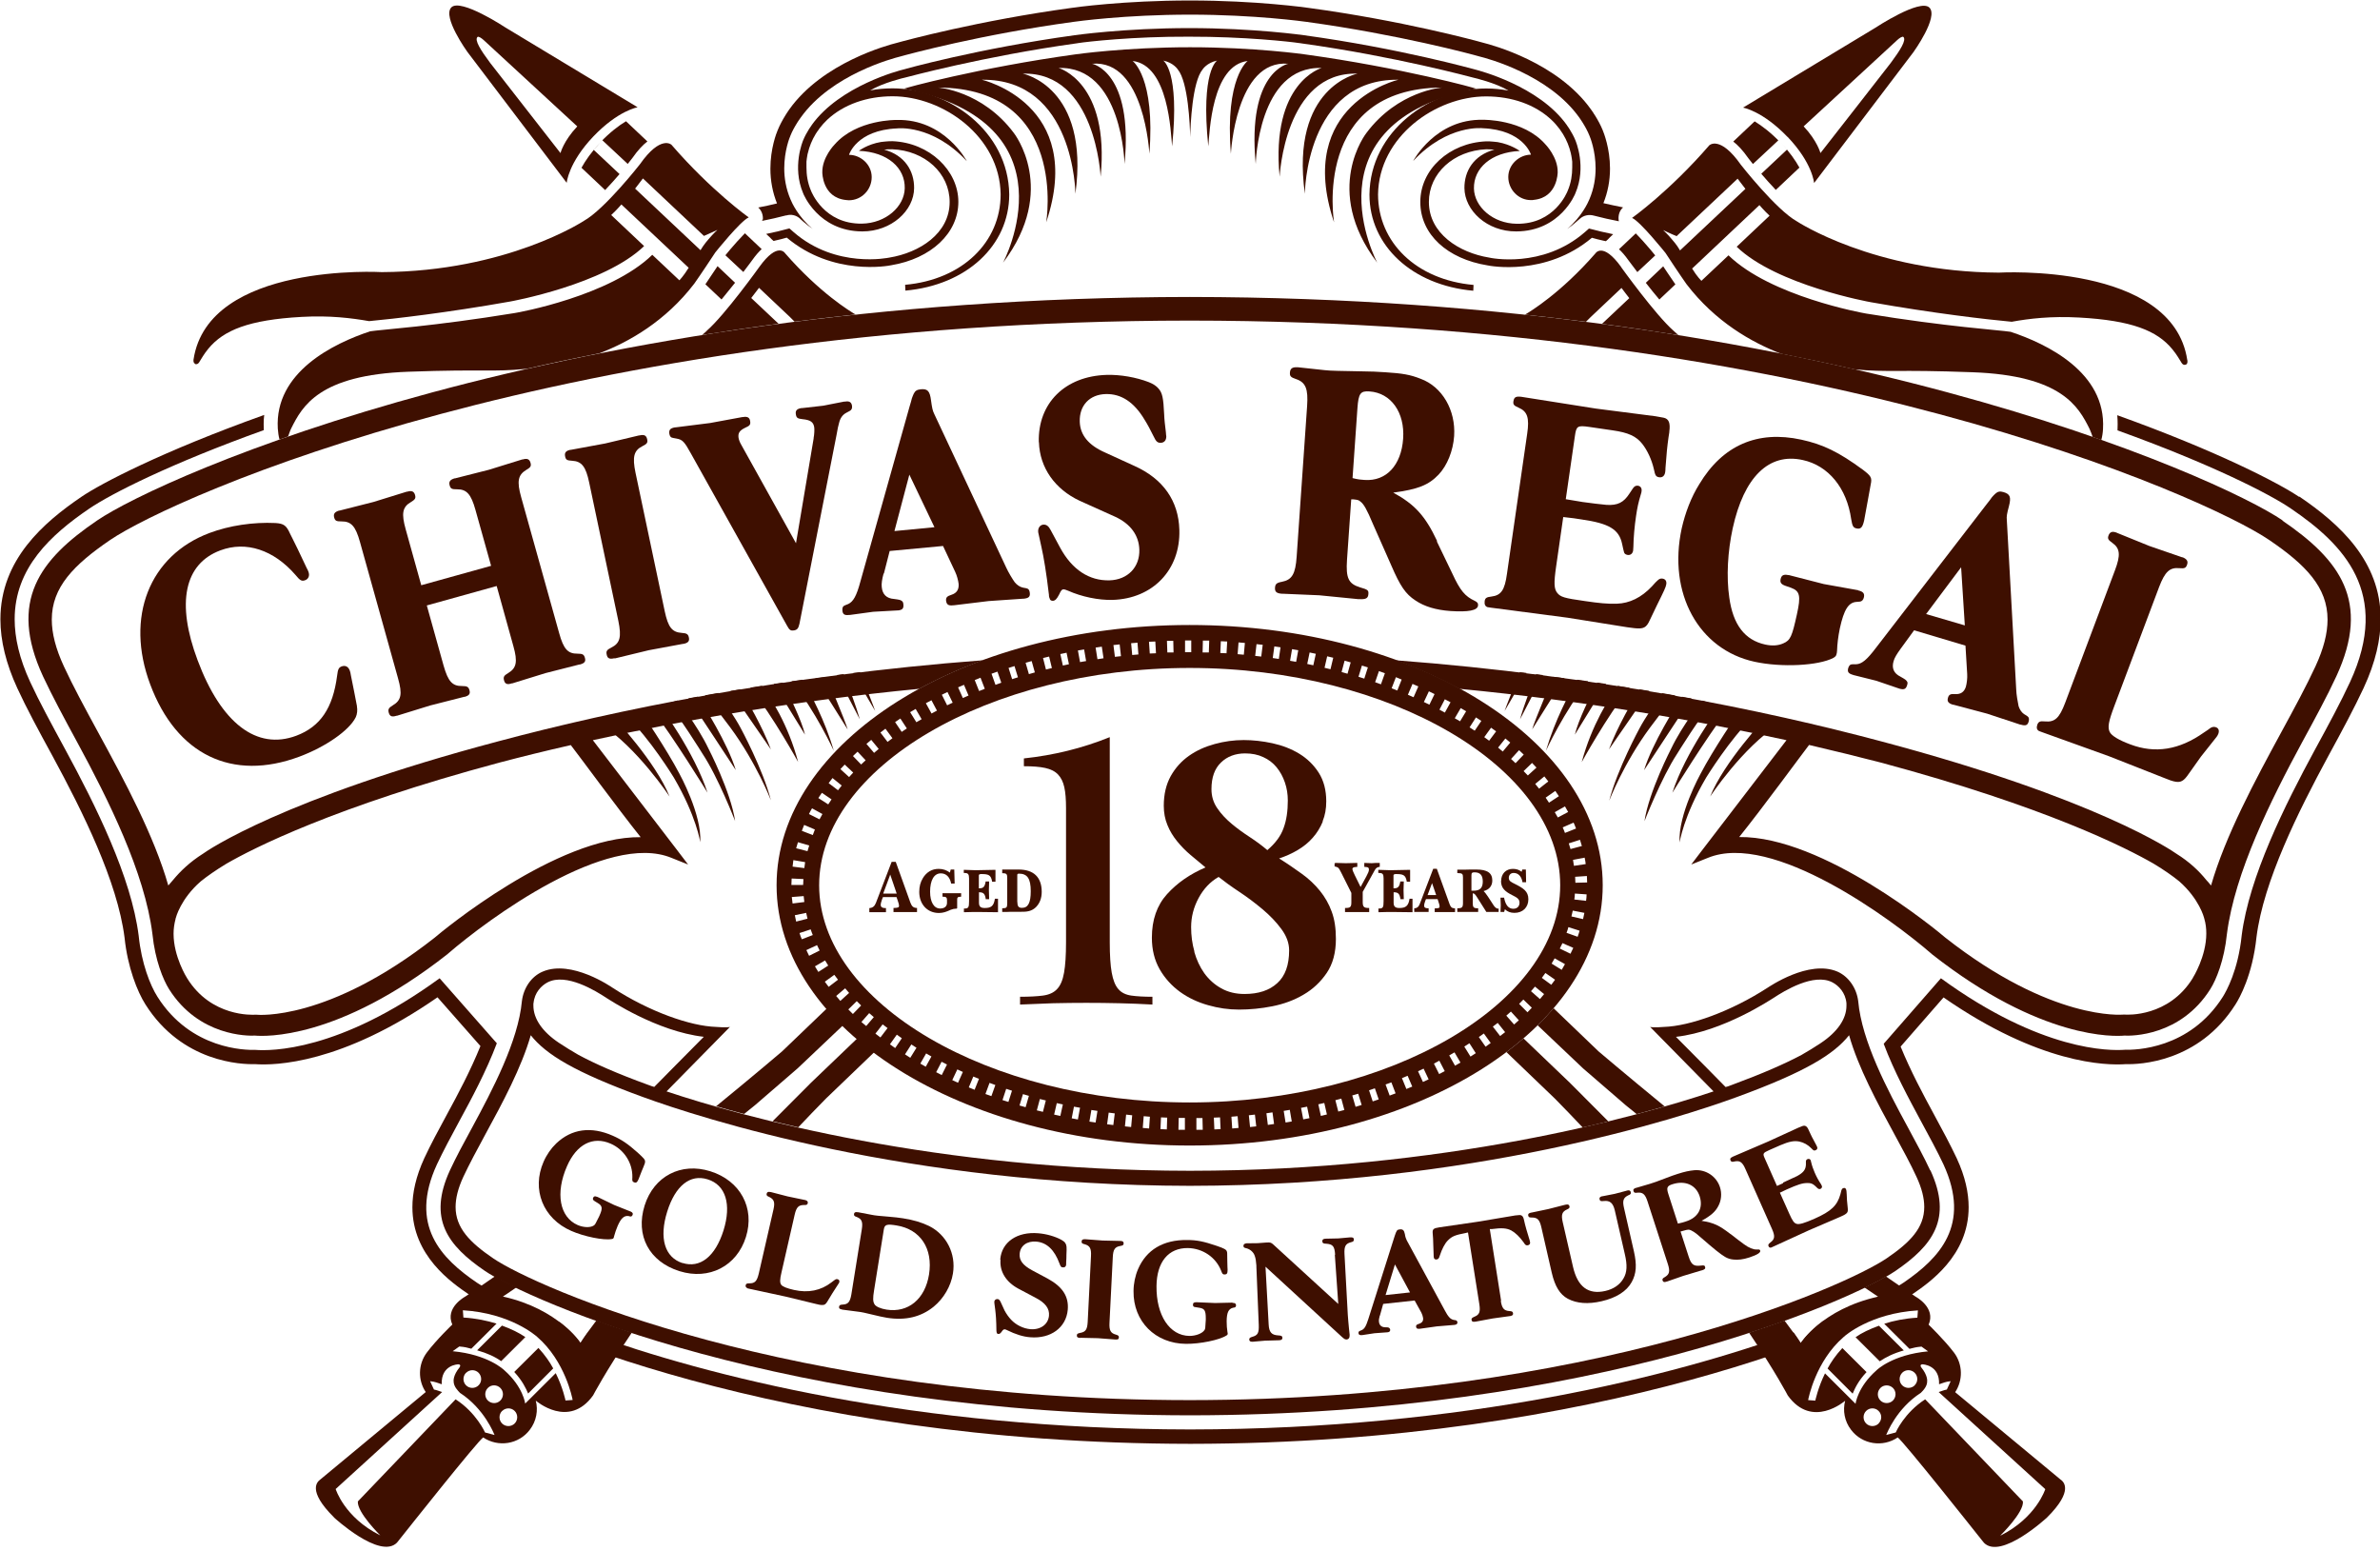 <svg viewBox="0 0 112 73" fill="none" xmlns="http://www.w3.org/2000/svg">
<path d="M90.833 55.07C90.553 54.467 90.174 53.771 89.782 53.044C88.825 51.284 87.613 48.997 87.445 47.107C87.37 46.492 86.991 45.945 86.463 45.715C85.114 45.143 83.249 46.436 83.174 46.479C81.446 47.598 79.513 48.282 78.307 48.319C78.307 48.319 77.803 48.363 77.654 48.319L80.638 51.353C77.039 52.559 67.957 55.083 56.003 55.089C44.055 55.083 34.967 52.559 31.367 51.353L34.351 48.319C34.202 48.363 33.698 48.319 33.698 48.319C32.492 48.282 30.559 47.604 28.831 46.479C28.756 46.429 26.892 45.143 25.543 45.715C25.008 45.938 24.635 46.485 24.56 47.107C24.386 48.991 23.174 51.284 22.223 53.044C21.825 53.771 21.452 54.467 21.172 55.07C20.122 57.352 21.067 58.607 22.82 59.801C24.797 61.144 36.918 66.577 56.009 66.595C75.099 66.577 87.221 61.15 89.198 59.801C90.945 58.607 91.896 57.352 90.845 55.07H90.833ZM78.879 48.785C81.098 48.531 83.33 47.032 83.466 46.952C83.958 46.628 85.356 45.764 86.233 46.224C86.519 46.373 86.848 46.703 86.892 47.206C86.892 47.244 86.892 47.287 86.892 47.325C86.892 47.94 86.469 48.556 85.686 49.078C85.375 49.283 85.076 49.469 84.778 49.637C83.995 50.054 82.932 50.52 81.502 51.048C81.446 51.067 81.378 51.092 81.316 51.117C81.272 51.129 81.235 51.135 81.204 51.148C81.036 50.98 79.507 49.419 78.873 48.792L78.879 48.785ZM25.107 47.206C25.151 46.703 25.48 46.373 25.766 46.224C26.649 45.764 28.041 46.628 28.533 46.952C28.669 47.032 30.901 48.531 33.12 48.785C32.486 49.413 30.963 50.974 30.789 51.142C30.758 51.135 30.721 51.123 30.677 51.11C30.615 51.086 30.553 51.067 30.491 51.042C29.055 50.52 27.998 50.054 27.215 49.631C26.923 49.463 26.618 49.277 26.307 49.071C25.524 48.549 25.101 47.934 25.101 47.318C25.101 47.281 25.101 47.238 25.101 47.2L25.107 47.206ZM88.781 59.21C86.842 60.528 74.938 65.868 55.996 65.88C37.055 65.874 25.151 60.534 23.211 59.21C22.105 58.458 21.44 57.774 21.44 56.792C21.44 56.382 21.552 55.916 21.806 55.369C22.08 54.784 22.447 54.1 22.838 53.379C23.653 51.887 24.542 50.228 24.977 48.711C25.692 49.612 27.016 50.439 30.261 51.62C32.934 52.596 42.706 55.779 55.996 55.797C69.287 55.779 79.053 52.602 81.732 51.62C84.977 50.433 86.301 49.606 87.016 48.711C87.445 50.228 88.34 51.887 89.154 53.379C89.546 54.1 89.919 54.784 90.186 55.369C90.441 55.916 90.553 56.382 90.553 56.792C90.553 57.774 89.888 58.458 88.781 59.21Z" fill="#3E0F00"></path>
<path d="M29.658 57.002H29.671C29.776 57.052 29.801 57.101 29.764 57.176C29.739 57.226 29.702 57.251 29.652 57.238L29.584 57.219C29.372 57.188 29.229 57.313 29.068 57.679C28.999 57.841 28.937 58.021 28.9 58.164C28.894 58.202 28.887 58.227 28.881 58.239C28.863 58.276 28.844 58.295 28.782 58.301C28.402 58.37 27.483 58.183 26.88 57.916C25.555 57.338 25.008 55.97 25.58 54.665C25.723 54.335 25.935 54.031 26.177 53.8C26.898 53.117 27.812 52.986 28.838 53.44C29.26 53.627 29.534 53.813 30.012 54.236C30.168 54.379 30.236 54.447 30.292 54.509C30.342 54.571 30.367 54.621 30.354 54.683C30.354 54.708 30.348 54.733 30.336 54.764C30.311 54.845 30.255 54.963 30.193 55.118C30.118 55.311 30.069 55.435 30.05 55.485C29.982 55.641 29.932 55.672 29.832 55.628C29.758 55.597 29.745 55.566 29.758 55.398C29.776 54.721 29.366 54.087 28.738 53.813C27.899 53.446 27.134 53.838 26.681 54.876C26.127 56.138 26.332 57.269 27.184 57.642C27.458 57.76 27.775 57.773 27.936 57.667C27.974 57.648 27.998 57.611 28.023 57.574C28.029 57.555 28.085 57.443 28.191 57.244L28.216 57.188C28.365 56.853 28.347 56.735 28.135 56.61C27.986 56.523 27.967 56.505 27.942 56.486C27.899 56.455 27.893 56.411 27.911 56.362C27.942 56.287 27.998 56.268 28.104 56.318H28.116L28.9 56.697L29.664 57.002H29.658Z" fill="#3E0F00"></path>
<path d="M33.431 55.113C34.836 55.554 35.532 56.841 35.103 58.202C34.675 59.576 33.369 60.247 31.977 59.812C30.547 59.365 29.894 58.134 30.335 56.723C30.771 55.343 32.045 54.678 33.431 55.113ZM32.12 59.427C32.946 59.688 33.661 59.122 34.047 57.898C34.432 56.667 34.152 55.753 33.301 55.492C32.474 55.231 31.778 55.797 31.398 57.009C31.007 58.258 31.28 59.166 32.12 59.433V59.427Z" fill="#3E0F00"></path>
<path d="M35.159 60.602C35.103 60.584 35.079 60.534 35.091 60.472C35.11 60.404 35.141 60.385 35.265 60.385C35.52 60.385 35.619 60.292 35.706 59.931L36.397 56.916C36.477 56.568 36.428 56.431 36.197 56.319C36.086 56.276 36.061 56.239 36.079 56.164C36.098 56.089 36.148 56.065 36.26 56.089H36.272L37.062 56.294L37.87 56.462H37.882C37.994 56.493 38.025 56.537 38.013 56.612C37.994 56.686 37.957 56.705 37.839 56.699C37.584 56.699 37.478 56.798 37.397 57.152L36.776 59.869C36.695 60.211 36.695 60.354 36.763 60.453C36.832 60.54 37.031 60.621 37.366 60.696C38.031 60.845 38.628 60.727 39.125 60.341C39.212 60.267 39.275 60.236 39.293 60.217C39.337 60.186 39.368 60.18 39.418 60.192C39.48 60.205 39.511 60.254 39.498 60.323C39.498 60.341 39.48 60.373 39.467 60.391L39.175 60.845L38.926 61.255C38.858 61.361 38.808 61.404 38.709 61.404C38.665 61.404 38.616 61.404 38.56 61.392L38.398 61.355L36.962 61.007L35.234 60.634L35.159 60.615V60.602Z" fill="#3E0F00"></path>
<path d="M39.623 61.614C39.511 61.596 39.474 61.565 39.486 61.484C39.499 61.416 39.53 61.391 39.654 61.384C39.909 61.372 40.002 61.266 40.064 60.906L40.555 57.847C40.611 57.493 40.555 57.356 40.319 57.263C40.201 57.226 40.182 57.194 40.189 57.12C40.201 57.045 40.251 57.02 40.369 57.039H40.381L41.034 57.163C41.14 57.188 41.413 57.219 41.848 57.251C42.072 57.269 42.29 57.294 42.495 57.325C42.998 57.406 43.353 57.512 43.719 57.686C44.54 58.096 44.994 58.991 44.845 59.917C44.751 60.514 44.41 61.098 43.937 61.484C43.34 61.969 42.607 62.143 41.743 62.006C41.55 61.975 41.332 61.925 41.078 61.863C40.754 61.782 40.524 61.733 40.388 61.72L39.629 61.621H39.617L39.623 61.614ZM41.152 61.372C41.227 61.484 41.444 61.577 41.718 61.621C42.737 61.782 43.533 61.13 43.719 59.967C43.912 58.749 43.315 57.841 42.19 57.661C41.736 57.586 41.631 57.617 41.593 57.841L41.133 60.713C41.071 61.086 41.078 61.248 41.152 61.366V61.372Z" fill="#3E0F00"></path>
<path d="M47.07 59.26C47.139 58.44 47.866 57.942 48.867 58.029C49.24 58.06 49.638 58.172 49.942 58.334C50.029 58.384 50.098 58.433 50.135 58.496C50.197 58.595 50.203 58.67 50.185 59.043C50.185 59.117 50.185 59.242 50.172 59.416C50.172 59.453 50.172 59.478 50.172 59.503C50.166 59.596 50.104 59.646 50.017 59.633C49.936 59.633 49.911 59.596 49.861 59.459C49.619 58.8 49.258 58.465 48.767 58.421C48.332 58.384 48.015 58.614 47.984 58.993C47.959 59.304 48.133 59.534 48.568 59.77L49.302 60.162C49.998 60.541 50.303 61.001 50.247 61.629C50.172 62.468 49.445 63.002 48.481 62.922C48.146 62.897 47.791 62.785 47.387 62.586C47.338 62.561 47.306 62.549 47.275 62.549C47.238 62.549 47.201 62.567 47.151 62.642C47.083 62.741 47.039 62.772 46.977 62.766C46.915 62.766 46.896 62.717 46.89 62.605C46.884 62.12 46.865 61.877 46.834 61.622C46.791 61.312 46.791 61.293 46.791 61.249C46.797 61.175 46.859 61.119 46.94 61.125C46.996 61.125 47.039 61.162 47.083 61.249C47.188 61.467 47.251 61.604 47.275 61.666C47.356 61.815 47.456 61.964 47.58 62.095C47.81 62.343 48.152 62.511 48.488 62.542C48.96 62.58 49.327 62.319 49.364 61.908C49.395 61.573 49.196 61.305 48.742 61.069L47.91 60.628C47.338 60.317 47.039 59.826 47.083 59.285L47.07 59.26Z" fill="#3E0F00"></path>
<path d="M50.837 62.953H50.825C50.713 62.947 50.67 62.916 50.676 62.835C50.676 62.766 50.707 62.742 50.831 62.717C51.086 62.673 51.167 62.561 51.186 62.194L51.341 59.099C51.36 58.738 51.285 58.614 51.043 58.545C50.925 58.521 50.893 58.489 50.9 58.415C50.9 58.34 50.949 58.303 51.061 58.309H51.074L51.888 58.371L52.715 58.39H52.727C52.839 58.39 52.883 58.434 52.877 58.508C52.877 58.583 52.839 58.608 52.721 58.626C52.466 58.67 52.385 58.788 52.367 59.148L52.211 62.244C52.193 62.605 52.267 62.729 52.51 62.797C52.622 62.828 52.659 62.86 52.653 62.928C52.653 63.009 52.603 63.04 52.491 63.028H52.479L51.658 62.965L50.844 62.947L50.837 62.953Z" fill="#3E0F00"></path>
<path d="M57.992 61.305H58.011C58.123 61.305 58.166 61.342 58.166 61.423C58.166 61.479 58.135 61.516 58.086 61.523L58.017 61.535C57.812 61.591 57.731 61.759 57.725 62.163C57.725 62.343 57.737 62.529 57.762 62.672C57.769 62.71 57.775 62.735 57.775 62.747C57.775 62.784 57.762 62.816 57.713 62.84C57.389 63.052 56.469 63.238 55.81 63.232C54.368 63.22 53.324 62.175 53.343 60.752C53.343 60.397 53.423 60.024 53.554 59.72C53.946 58.806 54.741 58.334 55.86 58.346C56.32 58.346 56.65 58.414 57.253 58.62C57.452 58.688 57.545 58.725 57.613 58.762C57.681 58.8 57.725 58.837 57.737 58.893C57.744 58.912 57.75 58.943 57.75 58.974C57.75 59.055 57.75 59.185 57.756 59.353C57.756 59.558 57.769 59.695 57.769 59.751C57.769 59.925 57.731 59.968 57.626 59.968C57.545 59.968 57.52 59.944 57.464 59.788C57.215 59.154 56.594 58.738 55.904 58.725C54.984 58.713 54.437 59.378 54.424 60.509C54.406 61.889 55.04 62.847 55.972 62.859C56.27 62.859 56.569 62.747 56.675 62.592C56.706 62.554 56.712 62.517 56.718 62.474C56.718 62.455 56.724 62.331 56.743 62.101V62.038C56.743 61.672 56.687 61.572 56.444 61.535C56.277 61.51 56.252 61.504 56.215 61.498C56.158 61.485 56.14 61.448 56.14 61.392C56.14 61.305 56.183 61.274 56.301 61.274H56.314L57.184 61.311L58.005 61.292L57.992 61.305Z" fill="#3E0F00"></path>
<path d="M62.829 59.036C62.804 58.638 62.723 58.545 62.412 58.52C62.269 58.52 62.232 58.489 62.226 58.402C62.226 58.327 62.269 58.29 62.375 58.284H62.387L62.978 58.271L63.538 58.221H63.55C63.662 58.215 63.712 58.246 63.712 58.321C63.712 58.395 63.687 58.427 63.569 58.452C63.32 58.52 63.252 58.644 63.27 59.005L63.426 61.87C63.432 62.032 63.463 62.281 63.481 62.511C63.5 62.648 63.506 62.741 63.513 62.809C63.519 62.946 63.469 63.02 63.363 63.027C63.345 63.027 63.32 63.027 63.307 63.014C63.276 63.014 63.252 62.989 63.227 62.971C63.22 62.965 63.189 62.94 63.152 62.909L59.553 59.602L59.702 62.324C59.721 62.685 59.839 62.815 60.143 62.834C60.299 62.84 60.342 62.865 60.349 62.946C60.349 63.027 60.305 63.058 60.187 63.064H60.168L59.522 63.083L58.962 63.132H58.95C58.844 63.139 58.794 63.108 58.788 63.033C58.788 62.965 58.819 62.934 58.931 62.902C59.192 62.828 59.248 62.722 59.236 62.343L59.124 59.602V59.546C59.111 59.347 59.087 59.204 59.049 59.098C58.999 58.93 58.844 58.787 58.664 58.737C58.539 58.713 58.521 58.688 58.515 58.626C58.515 58.551 58.558 58.514 58.664 58.501H58.676L59.186 58.495L59.596 58.464H59.615C59.77 58.452 59.826 58.47 59.913 58.551L62.978 61.355L62.816 59.042L62.829 59.036Z" fill="#3E0F00"></path>
<path d="M64.93 61.906C64.898 62.018 64.88 62.124 64.892 62.192C64.911 62.36 65.01 62.453 65.203 62.453C65.34 62.453 65.346 62.466 65.383 62.491C65.396 62.503 65.414 62.528 65.421 62.565C65.427 62.64 65.383 62.684 65.278 62.69H65.265L64.681 62.733L64.109 62.82H64.097C63.991 62.833 63.935 62.802 63.929 62.733C63.922 62.677 63.947 62.64 63.997 62.621L64.072 62.59C64.208 62.534 64.283 62.404 64.389 62.074L65.632 58.158C65.719 57.897 65.744 57.86 65.862 57.847C66.017 57.828 66.073 57.885 66.111 58.065C66.129 58.189 66.16 58.282 66.198 58.357L67.994 61.664C68.056 61.788 68.143 61.925 68.212 61.993C68.261 62.049 68.33 62.087 68.404 62.105L68.485 62.118C68.541 62.124 68.572 62.155 68.585 62.211C68.591 62.292 68.547 62.329 68.436 62.342H68.429L67.615 62.41L66.819 62.522H66.807C66.695 62.534 66.651 62.509 66.639 62.429C66.633 62.36 66.658 62.329 66.751 62.298C66.919 62.248 66.987 62.161 66.969 62.012C66.956 61.931 66.925 61.838 66.888 61.764L66.571 61.192L65.091 61.353L64.936 61.906H64.93ZM66.353 60.812L65.644 59.495L65.203 60.937L66.353 60.812Z" fill="#3E0F00"></path>
<path d="M70.624 61.205C70.68 61.566 70.779 61.672 71.034 61.69C71.158 61.696 71.189 61.721 71.202 61.79C71.214 61.87 71.177 61.902 71.065 61.926H71.052L70.244 62.038L69.436 62.188H69.424C69.312 62.206 69.262 62.188 69.25 62.107C69.237 62.038 69.268 62.007 69.38 61.958C69.617 61.864 69.672 61.734 69.617 61.373L69.082 57.992C69.032 57.998 69.001 58.01 68.976 58.016C68.479 58.11 68.33 58.172 68.143 58.358C67.994 58.501 67.857 58.769 67.758 59.073C67.714 59.216 67.689 59.241 67.615 59.26C67.534 59.272 67.478 59.241 67.472 59.154C67.472 59.129 67.46 59.092 67.466 59.061L67.447 58.526C67.447 58.358 67.435 58.203 67.422 58.047C67.403 57.836 67.447 57.793 67.739 57.749L69.529 57.488L71.307 57.19L71.45 57.177C71.6 57.152 71.674 57.214 71.712 57.382C71.743 57.538 71.786 57.687 71.83 57.849L71.985 58.364C71.985 58.396 72.004 58.433 72.004 58.452C72.016 58.526 71.972 58.582 71.898 58.594C71.817 58.607 71.78 58.588 71.705 58.464C71.519 58.203 71.314 58.004 71.121 57.898C70.909 57.786 70.667 57.768 70.213 57.83H70.108L70.642 61.218L70.624 61.205Z" fill="#3E0F00"></path>
<path d="M76.548 56.02H76.561C76.673 55.989 76.722 56.02 76.741 56.088C76.76 56.163 76.741 56.2 76.623 56.244C76.393 56.356 76.343 56.492 76.424 56.84L76.89 58.879C77.033 59.514 77.008 59.924 76.785 60.328C76.548 60.757 76.064 61.068 75.361 61.229C74.739 61.372 74.205 61.335 73.782 61.111C73.409 60.912 73.173 60.527 73.024 59.886L72.533 57.742C72.452 57.388 72.346 57.288 72.091 57.288C71.967 57.288 71.936 57.276 71.917 57.201C71.898 57.126 71.936 57.083 72.048 57.058H72.06L72.862 56.89L73.664 56.685H73.676C73.788 56.654 73.838 56.685 73.857 56.753C73.875 56.828 73.844 56.865 73.739 56.909C73.509 57.014 73.459 57.157 73.54 57.506L74.025 59.613C74.242 60.552 74.746 60.925 75.541 60.744C75.927 60.657 76.231 60.452 76.399 60.154C76.567 59.874 76.586 59.532 76.461 59.004L75.989 56.946C75.908 56.61 75.765 56.48 75.479 56.511C75.33 56.53 75.293 56.511 75.274 56.43C75.255 56.356 75.293 56.312 75.392 56.287H75.411L75.983 56.175L76.548 56.026V56.02Z" fill="#3E0F00"></path>
<path d="M81.44 58.065C81.701 58.27 81.913 58.432 82.068 58.544C82.292 58.711 82.51 58.798 82.653 58.792H82.74C82.789 58.786 82.82 58.805 82.833 58.842C82.864 58.935 82.702 59.041 82.329 59.165C82.025 59.265 81.788 59.29 81.565 59.265C81.428 59.252 81.291 59.209 81.179 59.14C80.968 59.016 80.651 58.761 80.067 58.251C79.781 57.99 79.6 57.878 79.476 57.86C79.407 57.86 79.333 57.872 79.084 57.947L79.463 59.115C79.588 59.507 79.7 59.588 80.029 59.551C80.185 59.532 80.222 59.538 80.24 59.613C80.265 59.687 80.228 59.731 80.091 59.774H80.079L79.209 60.035L78.438 60.303H78.425C78.32 60.346 78.27 60.328 78.239 60.253C78.22 60.185 78.239 60.147 78.344 60.092C78.562 59.961 78.599 59.824 78.487 59.476L77.53 56.529C77.418 56.188 77.306 56.094 77.052 56.119C76.927 56.138 76.896 56.119 76.871 56.045C76.846 55.97 76.877 55.926 76.996 55.889H77.008L77.642 55.703C77.76 55.672 78.021 55.578 78.438 55.417C78.618 55.348 78.786 55.286 78.948 55.236C79.296 55.125 79.488 55.087 79.737 55.062C80.278 55.019 80.769 55.348 80.937 55.852C81.036 56.15 81.005 56.486 80.862 56.747C80.725 57.014 80.514 57.201 80.073 57.443C80.657 57.537 80.9 57.655 81.434 58.065H81.44ZM79.333 57.474C79.911 57.294 80.16 56.846 79.986 56.293C79.812 55.752 79.302 55.529 78.705 55.721C78.45 55.802 78.413 55.883 78.512 56.188L78.96 57.574C79.134 57.537 79.196 57.518 79.333 57.474Z" fill="#3E0F00"></path>
<path d="M83.902 55.647C84.163 55.529 84.43 55.404 84.573 55.336C84.866 55.174 84.971 55.038 84.984 54.807V54.646C84.984 54.596 85.015 54.559 85.058 54.54C85.127 54.515 85.176 54.534 85.207 54.59C85.207 54.602 85.214 54.627 85.226 54.664C85.27 54.857 85.326 55.006 85.4 55.18C85.481 55.367 85.574 55.541 85.692 55.715C85.711 55.746 85.723 55.777 85.73 55.79C85.761 55.852 85.73 55.908 85.674 55.939C85.624 55.958 85.587 55.951 85.537 55.914L85.419 55.802C85.307 55.696 85.207 55.659 85.046 55.665C84.822 55.665 84.605 55.734 84.088 55.964C83.983 56.013 83.921 56.038 83.759 56.119L84.207 57.12C84.35 57.443 84.43 57.555 84.549 57.586C84.673 57.623 84.909 57.555 85.388 57.344C86.177 56.996 86.457 56.722 86.606 56.2L86.656 56.001C86.674 55.951 86.693 55.926 86.737 55.908C86.799 55.877 86.849 55.908 86.874 55.958V55.97C86.874 55.97 86.892 56.02 86.892 56.038C86.898 56.107 86.911 56.256 86.917 56.48C86.923 56.548 86.936 56.679 86.954 56.859C86.967 56.989 86.948 57.052 86.874 57.108C86.836 57.139 86.793 57.163 86.743 57.188L86.594 57.257L85.133 57.885L83.423 58.668L83.355 58.699C83.299 58.718 83.249 58.699 83.225 58.637C83.2 58.575 83.212 58.544 83.311 58.463C83.517 58.313 83.541 58.17 83.392 57.835L82.137 55.006C81.994 54.677 81.869 54.596 81.621 54.652C81.502 54.683 81.465 54.664 81.434 54.596C81.403 54.515 81.434 54.478 81.552 54.422L83.206 53.713L84.629 53.061L84.816 52.986C84.946 52.936 85.04 52.992 85.114 53.173C85.176 53.316 85.239 53.427 85.27 53.502C85.276 53.521 85.35 53.639 85.469 53.875L85.506 53.95C85.543 54.03 85.518 54.086 85.45 54.117C85.369 54.155 85.344 54.142 85.239 54.03C85.083 53.869 84.884 53.757 84.673 53.713C84.424 53.664 84.188 53.713 83.778 53.887L83.255 54.117C82.963 54.248 82.945 54.279 83.044 54.497L83.622 55.802L83.915 55.672L83.902 55.647Z" fill="#3E0F00"></path>
<path d="M16.797 33.238C16.828 33.413 16.809 33.605 16.741 33.748C16.436 34.37 15.323 35.141 14.093 35.601C10.928 36.782 8.305 35.514 7.068 32.2C5.881 29.036 7.031 26.133 9.866 25.076C10.792 24.728 11.917 24.56 12.961 24.61C13.353 24.635 13.477 24.722 13.651 25.114C13.689 25.17 13.794 25.412 14.006 25.828L14.434 26.73C14.478 26.798 14.497 26.86 14.515 26.904C14.584 27.084 14.515 27.24 14.372 27.296C14.198 27.364 14.124 27.32 13.9 27.047C12.88 25.872 11.575 25.443 10.369 25.897C8.672 26.531 8.287 28.371 9.3 31.069C10.406 34.028 12.079 35.315 13.943 34.618C15.081 34.19 15.665 33.313 15.864 31.796C15.902 31.492 15.933 31.411 16.082 31.355C16.244 31.299 16.387 31.355 16.461 31.554C16.486 31.61 16.498 31.691 16.511 31.771L16.666 32.542L16.797 33.22V33.238Z" fill="#3E0F00"></path>
<path d="M23.112 26.629L22.373 23.987C22.167 23.253 21.962 23.017 21.502 23.023C21.266 23.023 21.204 22.999 21.16 22.837C21.111 22.663 21.185 22.57 21.39 22.508H21.415L23.007 22.104L24.573 21.619H24.598C24.803 21.556 24.915 21.6 24.965 21.774C25.008 21.929 24.971 21.992 24.766 22.11C24.374 22.346 24.318 22.651 24.523 23.384L26.314 29.793C26.519 30.539 26.724 30.763 27.178 30.757C27.414 30.757 27.482 30.794 27.526 30.956C27.576 31.13 27.501 31.21 27.29 31.266H27.265L25.673 31.671L24.107 32.155H24.082C23.877 32.224 23.765 32.186 23.721 32.019C23.678 31.857 23.709 31.789 23.914 31.671C24.306 31.434 24.368 31.142 24.157 30.396L23.373 27.574L20.085 28.488L20.874 31.316C21.086 32.062 21.285 32.286 21.745 32.28C21.981 32.28 22.049 32.317 22.093 32.479C22.142 32.653 22.068 32.733 21.863 32.789H21.838L20.247 33.194L18.68 33.678H18.655C18.45 33.747 18.344 33.709 18.295 33.535C18.251 33.38 18.288 33.305 18.487 33.187C18.885 32.951 18.941 32.659 18.73 31.913L16.939 25.498C16.734 24.764 16.529 24.528 16.069 24.534C15.833 24.534 15.771 24.509 15.727 24.354C15.678 24.18 15.752 24.087 15.957 24.024H15.982L17.573 23.62L19.14 23.135H19.165C19.37 23.073 19.482 23.117 19.532 23.291C19.575 23.446 19.532 23.508 19.333 23.627C18.935 23.857 18.885 24.167 19.09 24.901L19.824 27.537L23.112 26.623V26.629Z" fill="#3E0F00"></path>
<path d="M28.925 30.974H28.9C28.689 31.024 28.583 30.98 28.552 30.806C28.515 30.645 28.552 30.576 28.769 30.47C29.18 30.265 29.254 29.973 29.099 29.215L27.725 22.7C27.57 21.96 27.377 21.705 26.923 21.68C26.687 21.668 26.625 21.637 26.594 21.475C26.556 21.301 26.631 21.208 26.842 21.165H26.867L28.483 20.866L30.075 20.487H30.1C30.311 20.437 30.417 20.487 30.454 20.667C30.491 20.829 30.448 20.885 30.236 20.991C29.826 21.196 29.752 21.5 29.907 22.246L31.281 28.761C31.442 29.519 31.629 29.749 32.083 29.78C32.319 29.793 32.387 29.843 32.418 29.998C32.456 30.172 32.375 30.253 32.163 30.296H32.139L30.529 30.595L28.937 30.98L28.925 30.974Z" fill="#3E0F00"></path>
<path d="M38.286 20.625C38.324 20.439 38.33 20.196 38.317 20.109C38.28 19.861 38.143 19.761 37.77 19.724C37.534 19.699 37.478 19.662 37.453 19.5C37.422 19.326 37.491 19.239 37.708 19.202H37.745L38.734 19.09L39.722 18.897H39.766C39.965 18.86 40.07 18.922 40.095 19.096C40.114 19.214 40.07 19.295 39.983 19.338L39.822 19.425C39.66 19.512 39.542 19.662 39.486 19.898C39.449 20.022 39.418 20.165 39.362 20.488L37.621 29.353C37.571 29.571 37.515 29.639 37.354 29.664C37.211 29.683 37.149 29.651 37.037 29.44L32.511 21.334C32.213 20.793 32.12 20.687 31.846 20.638L31.678 20.607C31.566 20.594 31.517 20.526 31.498 20.408C31.473 20.227 31.541 20.147 31.765 20.109H31.79L33.419 19.904L34.936 19.624H34.961C35.184 19.587 35.278 19.649 35.302 19.823C35.327 19.985 35.278 20.035 35.066 20.128C34.799 20.259 34.724 20.377 34.755 20.6C34.768 20.687 34.818 20.818 34.873 20.911L37.459 25.561L38.292 20.613L38.286 20.625Z" fill="#3E0F00"></path>
<path d="M41.581 26.983C41.506 27.256 41.475 27.474 41.494 27.623C41.525 27.965 41.718 28.158 42.072 28.183C42.346 28.22 42.37 28.226 42.445 28.282C42.489 28.307 42.507 28.369 42.513 28.444C42.532 28.637 42.458 28.705 42.246 28.724H42.203L41.09 28.786L39.996 28.935H39.959C39.747 28.96 39.66 28.91 39.642 28.73C39.629 28.593 39.666 28.518 39.766 28.481L39.921 28.419C40.151 28.307 40.307 28.052 40.493 27.35L42.799 19.144C42.849 18.976 42.893 18.833 42.911 18.746C42.942 18.666 42.967 18.591 42.998 18.529C43.067 18.386 43.154 18.336 43.328 18.317C43.651 18.286 43.757 18.398 43.813 18.84C43.862 19.194 43.887 19.324 43.968 19.486L47.35 26.703C47.455 26.933 47.642 27.244 47.754 27.399C47.859 27.524 47.99 27.617 48.133 27.648L48.295 27.679C48.4 27.698 48.45 27.766 48.462 27.903C48.481 28.077 48.407 28.145 48.183 28.17H48.158L46.523 28.282L44.882 28.481H44.857C44.639 28.506 44.546 28.456 44.521 28.264C44.509 28.114 44.565 28.052 44.782 27.984C45.031 27.903 45.13 27.729 45.112 27.474C45.093 27.312 45.031 27.076 44.95 26.908L44.378 25.69L41.867 25.926L41.593 26.995L41.581 26.983ZM43.974 24.807L42.793 22.333L42.091 24.988L43.974 24.807Z" fill="#3E0F00"></path>
<path d="M48.885 20.805C48.835 18.971 50.122 17.696 52.08 17.64C52.727 17.622 53.467 17.752 54.063 17.982C54.268 18.063 54.418 18.163 54.517 18.281C54.697 18.486 54.747 18.71 54.784 19.493C54.791 19.748 54.828 20.027 54.865 20.338C54.865 20.444 54.884 20.5 54.884 20.531C54.884 20.724 54.784 20.829 54.623 20.836C54.474 20.836 54.405 20.786 54.281 20.519C54.138 20.226 53.995 19.959 53.858 19.742C53.367 18.921 52.764 18.523 52.037 18.542C51.272 18.561 50.787 19.083 50.812 19.841C50.831 20.463 51.216 20.948 52.012 21.296L53.386 21.924C54.728 22.526 55.462 23.558 55.499 24.932C55.555 26.81 54.25 28.171 52.354 28.227C51.695 28.245 50.899 28.078 50.271 27.798C50.166 27.754 50.097 27.73 50.041 27.73C49.973 27.73 49.923 27.792 49.849 27.96C49.73 28.19 49.656 28.264 49.544 28.27C49.463 28.27 49.407 28.233 49.395 28.152C49.382 28.127 49.364 28.078 49.364 28.047C49.364 28.022 49.364 27.96 49.351 27.904C49.246 26.996 49.115 26.2 49.009 25.74L48.873 25.119C48.86 25.075 48.854 25.032 48.854 24.988C48.854 24.826 48.953 24.69 49.115 24.684C49.246 24.684 49.345 24.752 49.445 24.945L49.886 25.765C50.452 26.81 51.26 27.332 52.211 27.307C53.069 27.282 53.641 26.685 53.616 25.865C53.597 25.193 53.206 24.652 52.484 24.317L50.812 23.565C49.644 23.018 48.929 22.011 48.891 20.805H48.885Z" fill="#3E0F00"></path>
<path d="M67.615 25.474L68.343 26.984C68.715 27.793 68.945 28.06 69.399 28.271C69.511 28.327 69.567 28.377 69.555 28.489C69.536 28.725 69.101 28.806 68.249 28.75C67.565 28.7 67.031 28.538 66.608 28.253C66.142 27.948 65.893 27.581 65.464 26.587L64.606 24.647C64.327 23.976 64.171 23.708 64.022 23.603C63.954 23.534 63.885 23.516 63.699 23.497H63.587L63.388 26.35C63.332 27.202 63.456 27.469 64.003 27.637C64.37 27.743 64.407 27.774 64.395 27.948C64.383 28.153 64.277 28.209 63.954 28.19H63.904L62.083 28.01L60.342 27.936H60.311C60.081 27.917 59.988 27.849 60 27.656C60.013 27.482 60.075 27.42 60.323 27.376C60.802 27.283 60.964 27.009 61.02 26.183L61.511 19.108C61.567 18.3 61.449 17.989 60.982 17.834C60.746 17.753 60.69 17.703 60.703 17.529C60.715 17.337 60.821 17.268 61.051 17.281H61.082L62.35 17.418C62.58 17.449 63.164 17.455 64.097 17.473C64.47 17.473 64.843 17.492 65.209 17.517C65.993 17.567 66.366 17.629 66.85 17.822C67.87 18.195 68.51 19.301 68.43 20.519C68.38 21.216 68.106 21.899 67.702 22.328C67.236 22.82 66.732 23.025 65.564 23.18C66.571 23.727 67.068 24.268 67.628 25.455L67.615 25.474ZM64.221 22.583C65.234 22.652 65.943 21.893 66.03 20.644C66.117 19.407 65.458 18.487 64.451 18.418C64.022 18.387 63.929 18.505 63.879 19.208L63.649 22.496C63.929 22.565 64.034 22.571 64.215 22.583H64.221Z" fill="#3E0F00"></path>
<path d="M74.46 23.619C74.926 23.688 75.268 23.719 75.603 23.756C76.126 23.787 76.405 23.644 76.673 23.234C76.778 23.066 76.847 22.985 76.847 22.973C76.915 22.88 76.977 22.842 77.083 22.855C77.201 22.873 77.269 22.973 77.251 23.104C77.251 23.147 77.238 23.191 77.22 23.247C77.095 23.663 77.052 23.868 76.99 24.285C76.921 24.745 76.871 25.292 76.865 25.727C76.865 25.789 76.853 25.876 76.853 25.907C76.828 26.056 76.722 26.131 76.592 26.112C76.542 26.106 76.499 26.081 76.474 26.062C76.436 26.025 76.418 25.982 76.412 25.932C76.405 25.901 76.374 25.789 76.337 25.602C76.194 24.906 75.722 24.627 74.416 24.44C74.149 24.396 74.018 24.378 73.564 24.328L73.229 26.659C73.117 27.436 73.129 27.71 73.285 27.902C73.44 28.089 73.602 28.145 74.584 28.282C75.261 28.381 75.634 28.419 76.088 28.406C76.685 28.387 77.238 28.12 77.736 27.592C77.866 27.442 77.959 27.349 78.003 27.312C78.084 27.237 78.14 27.212 78.233 27.225C78.37 27.244 78.438 27.343 78.413 27.492C78.394 27.623 78.314 27.791 77.972 28.481C77.91 28.611 77.804 28.829 77.636 29.183C77.475 29.537 77.344 29.606 76.903 29.556L76.573 29.513L73.769 29.065L70.164 28.593L70.002 28.568C69.897 28.537 69.847 28.437 69.866 28.294C69.884 28.145 69.947 28.095 70.183 28.07C70.636 28.014 70.811 27.772 70.916 27.001L71.867 20.412C71.979 19.66 71.88 19.361 71.463 19.181C71.246 19.088 71.196 19.038 71.221 18.876C71.252 18.684 71.339 18.64 71.594 18.671L75.094 19.224L77.903 19.585L78.283 19.653C78.531 19.703 78.612 19.896 78.556 20.306V20.337L78.519 20.573C78.457 21.015 78.426 21.326 78.376 22.016C78.376 22.09 78.37 22.165 78.363 22.208C78.338 22.389 78.233 22.476 78.084 22.457C77.928 22.432 77.891 22.382 77.829 22.072C77.729 21.636 77.524 21.189 77.282 20.884C76.996 20.524 76.629 20.356 75.895 20.25L74.795 20.089C74.223 20.008 74.18 20.045 74.111 20.53L73.683 23.489C74.068 23.557 74.223 23.582 74.466 23.619H74.46Z" fill="#3E0F00"></path>
<path d="M87.439 27.786H87.464C87.675 27.836 87.756 27.929 87.712 28.109C87.687 28.227 87.613 28.302 87.52 28.308L87.377 28.32C86.985 28.339 86.774 28.687 86.581 29.564C86.5 29.955 86.457 30.328 86.45 30.614C86.45 30.689 86.432 30.751 86.425 30.776C86.407 30.863 86.37 30.9 86.276 30.956C85.58 31.323 83.84 31.416 82.565 31.137C79.936 30.565 78.475 27.916 79.14 24.858C79.308 24.118 79.588 23.385 79.967 22.782C81.067 20.948 82.708 20.239 84.766 20.687C85.791 20.911 86.525 21.265 87.675 22.11C88.042 22.39 88.104 22.477 88.035 22.788L87.886 23.608C87.799 24.062 87.743 24.386 87.725 24.485C87.65 24.821 87.563 24.908 87.364 24.864C87.209 24.827 87.171 24.759 87.115 24.429C86.91 22.968 86.046 21.905 84.828 21.644C83.237 21.296 82.068 22.446 81.539 24.858C81.303 25.946 81.235 27.139 81.378 28.115C81.552 29.39 82.105 30.117 83.069 30.328C83.386 30.397 83.672 30.384 83.92 30.272C84.256 30.129 84.331 29.949 84.561 28.905C84.753 28.035 84.704 27.811 84.281 27.655L84.013 27.562C83.808 27.488 83.759 27.401 83.796 27.239C83.833 27.065 83.945 27.015 84.15 27.059H84.181L85.823 27.481L87.451 27.773L87.439 27.786Z" fill="#3E0F00"></path>
<path d="M89.428 30.546C89.26 30.776 89.148 30.963 89.111 31.106C89.012 31.435 89.117 31.684 89.434 31.839C89.677 31.976 89.695 31.995 89.745 32.069C89.776 32.107 89.77 32.169 89.745 32.243C89.689 32.43 89.596 32.461 89.391 32.405L89.354 32.393L88.297 32.032L87.228 31.765L87.19 31.752C86.985 31.69 86.929 31.616 86.973 31.442C87.01 31.311 87.072 31.255 87.184 31.255H87.352C87.607 31.243 87.843 31.062 88.284 30.478L93.487 23.727C93.599 23.59 93.686 23.472 93.736 23.398C93.798 23.335 93.842 23.273 93.898 23.23C94.016 23.124 94.115 23.105 94.283 23.155C94.594 23.248 94.65 23.385 94.538 23.82C94.445 24.169 94.42 24.299 94.439 24.473L94.88 32.43C94.886 32.685 94.955 33.039 94.992 33.226C95.042 33.381 95.129 33.518 95.247 33.599L95.39 33.686C95.483 33.748 95.502 33.829 95.464 33.959C95.415 34.127 95.321 34.164 95.097 34.096H95.073L93.512 33.58L91.921 33.157H91.896C91.685 33.089 91.616 33.002 91.672 32.822C91.716 32.679 91.797 32.641 92.014 32.66C92.275 32.672 92.437 32.554 92.512 32.312C92.555 32.157 92.586 31.914 92.574 31.721L92.493 30.379L90.075 29.657L89.422 30.553L89.428 30.546ZM92.462 29.427L92.288 26.692L90.64 28.893L92.462 29.427Z" fill="#3E0F00"></path>
<path d="M95.95 34.393C95.85 34.343 95.825 34.237 95.875 34.094C95.931 33.958 95.999 33.92 96.236 33.945C96.695 33.989 96.913 33.79 97.187 33.062L99.53 26.828C99.797 26.119 99.773 25.802 99.4 25.541C99.207 25.404 99.17 25.342 99.226 25.193C99.288 25.025 99.406 24.987 99.605 25.062L99.63 25.075L101.146 25.69L102.694 26.224H102.719C102.918 26.311 102.98 26.411 102.918 26.579C102.862 26.734 102.794 26.753 102.558 26.734C102.104 26.691 101.88 26.902 101.606 27.617L99.499 33.218C99.219 33.958 99.176 34.225 99.281 34.443C99.369 34.617 99.698 34.822 100.251 35.027C101.42 35.468 102.551 35.288 103.714 34.467C103.851 34.374 103.962 34.306 104.025 34.25C104.112 34.2 104.192 34.188 104.279 34.219C104.404 34.262 104.447 34.374 104.391 34.529C104.373 34.586 104.335 34.635 104.311 34.672L103.571 35.605L102.931 36.506C102.701 36.817 102.539 36.854 102.135 36.718L101.812 36.593L99.238 35.58L96.093 34.449L95.943 34.393H95.95Z" fill="#3E0F00"></path>
<path d="M36.545 41.654C36.545 48.405 45.267 53.901 55.984 53.901C66.701 53.901 75.422 48.405 75.422 41.654C75.422 34.904 66.701 29.408 55.984 29.408C45.267 29.408 36.545 34.904 36.545 41.654ZM36.906 41.654C36.906 35.096 45.466 29.769 55.984 29.769C66.502 29.769 75.062 35.102 75.062 41.654C75.062 48.206 66.502 53.54 55.984 53.54C45.466 53.54 36.906 48.206 36.906 41.654Z" fill="#3E0F00"></path>
<path d="M38.187 41.655C38.187 47.392 46.337 52.235 55.978 52.235C65.62 52.235 73.776 47.386 73.776 41.655C73.776 35.923 65.626 31.068 55.978 31.068C46.33 31.068 38.187 35.917 38.187 41.655ZM38.548 41.655C38.548 36.11 46.529 31.429 55.984 31.429C65.439 31.429 73.421 36.11 73.421 41.655C73.421 47.2 65.439 51.874 55.984 51.874C46.529 51.874 38.548 47.194 38.548 41.655Z" fill="#3E0F00"></path>
<path d="M69.461 4.175C69.517 4.162 65.918 3.18 61.399 2.558C61.399 2.558 59.061 2.223 56.003 2.223C52.944 2.223 50.607 2.558 50.607 2.558C46.088 3.18 42.489 4.162 42.545 4.175C50.713 5.803 47.201 12.361 47.201 12.361C49.812 8.918 47.71 6.257 47.71 6.257C46.225 4.268 44.148 4.119 44.148 4.119C50.29 4.15 49.233 10.459 49.233 10.459C51.105 4.889 46.206 3.752 46.206 3.752C50.57 3.702 50.607 9.117 50.607 9.117C51.291 4.081 48.133 3.466 48.133 3.466C51.565 3.366 51.794 8.315 51.794 8.315C52.23 3.864 49.818 3.199 49.818 3.199C52.814 3.099 52.92 7.718 52.92 7.718C53.336 3.366 51.391 3 51.391 3C53.865 2.782 54.088 7.233 54.088 7.233C54.374 3.634 53.299 2.869 53.299 2.869C54.996 3.074 55.095 6.238 55.158 6.885C55.524 3.323 54.741 2.851 54.741 2.851C55.226 2.95 55.425 3.267 55.425 3.267C55.916 3.858 55.997 5.897 56.009 6.45C56.022 5.897 56.102 3.858 56.593 3.267C56.593 3.267 56.792 2.95 57.277 2.851C57.277 2.851 56.494 3.317 56.861 6.885C56.923 6.238 57.016 3.081 58.713 2.869C58.713 2.869 57.638 3.64 57.924 7.233C57.924 7.233 58.148 2.782 60.622 3C60.622 3 58.676 3.366 59.093 7.718C59.093 7.718 59.198 3.099 62.194 3.199C62.194 3.199 59.789 3.87 60.218 8.315C60.218 8.315 60.454 3.36 63.879 3.466C63.879 3.466 60.715 4.081 61.405 9.117C61.405 9.117 61.436 3.702 65.806 3.752C65.806 3.752 60.908 4.889 62.779 10.459C62.779 10.459 61.728 4.156 67.864 4.119C67.864 4.119 65.787 4.268 64.302 6.257C64.302 6.257 62.201 8.918 64.812 12.361C64.812 12.361 61.306 5.803 69.468 4.175H69.461Z" fill="#3E0F00"></path>
<path d="M42.215 6.042C42.215 6.042 43.868 5.83 45.497 7.583C45.497 7.583 44.447 5.588 42.203 5.644C42.203 5.644 40.319 5.606 39.275 6.8C39.275 6.8 38.684 7.397 38.697 8.112C38.697 8.112 38.69 9.293 39.809 9.411C39.853 9.417 39.903 9.423 39.946 9.423C40.549 9.423 41.021 8.926 41.021 8.335C41.021 7.745 40.512 7.291 39.958 7.285V7.272C39.958 7.272 40.313 6.122 42.215 6.042Z" fill="#3E0F00"></path>
<path d="M72.041 7.265V7.277C71.488 7.283 70.978 7.743 70.978 8.328C70.978 8.912 71.451 9.422 72.054 9.415C72.103 9.415 72.147 9.415 72.19 9.403C73.309 9.285 73.303 8.104 73.303 8.104C73.316 7.389 72.725 6.792 72.725 6.792C71.681 5.599 69.797 5.636 69.797 5.636C67.553 5.58 66.502 7.575 66.502 7.575C68.131 5.829 69.785 6.034 69.785 6.034C71.687 6.115 72.041 7.265 72.041 7.265Z" fill="#3E0F00"></path>
<path d="M89.59 63.542L88.421 62.379C87.98 62.541 87.619 62.709 87.321 62.92L88.459 64.052C88.757 63.853 89.105 63.678 89.59 63.542ZM73.875 50.947L71.693 48.859C71.438 49.076 71.171 49.294 70.891 49.505L73.172 51.693C73.626 52.153 74.055 52.601 74.478 53.049C74.894 52.955 75.299 52.862 75.684 52.763L73.875 50.947ZM75.23 49.474L73.11 47.441C72.874 47.715 72.626 47.982 72.358 48.243L74.503 50.276L76.511 52.01C76.685 52.153 76.853 52.284 77.02 52.421C77.487 52.296 77.928 52.178 78.338 52.06C76.467 50.525 75.23 49.474 75.23 49.474ZM86.003 64.393L87.184 65.575C87.29 65.326 87.445 64.978 87.837 64.561L86.699 63.43C86.37 63.784 86.165 64.095 86.003 64.393ZM96.994 69.64C96.882 69.547 92.114 65.593 92.008 65.506C92.375 64.953 92.375 64.201 91.952 63.641C91.492 63.038 90.759 62.33 90.759 62.33C91.113 61.528 90.156 61.018 90.156 61.018C89.702 60.713 89.229 60.396 88.751 60.061C88.483 60.21 88.148 60.39 87.744 60.583C88.179 60.881 88.378 61.012 88.378 61.012C85.736 61.602 84.735 63.2 84.735 63.2C84.542 62.901 84.287 62.541 83.977 62.137C83.454 62.323 82.901 62.516 82.311 62.709C83.566 64.574 84.132 65.662 84.132 65.662C85.276 67.259 86.824 65.916 86.83 65.91C86.712 66.37 86.799 66.874 87.11 67.278C87.632 67.968 88.602 68.117 89.31 67.632H89.298C89.528 67.756 93.065 72.22 93.065 72.22L93.363 72.593C94.165 73.407 96.328 71.405 96.328 71.405C97.621 70.119 97.081 69.715 97 69.64H96.994ZM85.885 64.617C85.543 65.313 85.431 65.898 85.425 65.904L85.089 65.879C85.102 65.805 85.437 64.052 86.761 62.908C86.811 62.858 88.011 61.795 90.255 61.658L90.23 62C89.633 62.037 89.111 62.143 88.67 62.286L89.857 63.467C90.112 63.411 90.1 63.393 90.423 63.361L90.734 63.585C89.061 63.741 88.316 64.462 88.303 64.48C87.414 65.264 87.321 66.047 87.321 66.053L85.885 64.623V64.617ZM90.106 65.183C89.944 65.344 89.677 65.344 89.515 65.183C89.354 65.021 89.354 64.76 89.515 64.592C89.677 64.431 89.938 64.431 90.1 64.592C90.267 64.754 90.267 65.021 90.1 65.183H90.106ZM89.08 65.898C88.918 66.059 88.651 66.059 88.49 65.898C88.328 65.736 88.328 65.475 88.49 65.307C88.651 65.146 88.912 65.146 89.08 65.307C89.242 65.469 89.242 65.73 89.08 65.898ZM88.409 66.979C88.247 67.141 87.98 67.141 87.818 66.979C87.657 66.818 87.657 66.55 87.818 66.389C87.98 66.227 88.247 66.227 88.403 66.389C88.57 66.55 88.57 66.812 88.403 66.979H88.409ZM94.14 72.245C94.14 72.245 95.247 71.163 95.197 70.647L90.597 65.842C89.621 66.47 89.217 67.383 89.211 67.402L88.763 67.52C88.794 67.452 89.236 66.283 90.392 65.537C90.491 65.438 90.703 65.233 90.69 64.978C90.69 64.978 90.721 64.717 90.41 64.337C90.41 64.337 90.311 64.201 90.473 64.195C90.473 64.195 91.287 64.219 91.25 65.133C91.473 65.065 91.536 65.015 91.797 64.99L91.616 65.382C91.474 65.407 91.362 65.463 91.231 65.5L96.248 70.069C96.248 70.069 95.831 71.405 94.147 72.251L94.14 72.245Z" fill="#3E0F00"></path>
<path d="M23.585 64.046L24.722 62.914C24.424 62.709 24.063 62.535 23.622 62.373L22.453 63.536C22.938 63.673 23.293 63.84 23.585 64.046ZM36.359 52.757C36.745 52.85 37.149 52.943 37.565 53.043C37.988 52.595 38.417 52.148 38.871 51.688L41.152 49.499C40.872 49.288 40.605 49.077 40.35 48.853L38.168 50.942L36.359 52.757ZM36.807 49.468C36.807 49.468 35.57 50.525 33.699 52.054C34.109 52.172 34.544 52.291 35.017 52.415C35.184 52.278 35.352 52.141 35.526 52.005L37.534 50.27L39.679 48.237C39.411 47.976 39.163 47.709 38.927 47.435L36.807 49.468ZM25.338 63.424L24.2 64.555C24.585 64.972 24.747 65.32 24.853 65.569L26.034 64.388C25.872 64.089 25.661 63.778 25.338 63.424ZM15.715 71.4C15.715 71.4 17.878 73.395 18.68 72.587L18.978 72.214C18.978 72.214 22.515 67.751 22.745 67.632H22.733C23.442 68.111 24.411 67.968 24.934 67.272C25.244 66.868 25.331 66.358 25.213 65.904C25.22 65.91 26.767 67.253 27.911 65.656C27.911 65.656 28.477 64.568 29.733 62.703C29.142 62.51 28.589 62.318 28.067 62.131C27.762 62.535 27.501 62.889 27.308 63.194C27.308 63.194 26.307 61.596 23.666 61.006C23.666 61.006 23.871 60.875 24.299 60.577C23.895 60.378 23.56 60.204 23.293 60.055C22.814 60.39 22.341 60.708 21.888 61.012C21.888 61.012 20.93 61.522 21.285 62.324C21.285 62.324 20.545 63.032 20.091 63.635C19.668 64.195 19.662 64.947 20.035 65.5C19.929 65.587 15.162 69.541 15.05 69.634C14.963 69.709 14.422 70.113 15.721 71.4H15.715ZM24.716 66.047C24.716 66.047 24.623 65.258 23.734 64.475C23.715 64.456 22.975 63.735 21.303 63.579L21.614 63.356C21.937 63.387 21.925 63.399 22.18 63.461L23.367 62.28C22.926 62.143 22.41 62.032 21.807 61.994L21.782 61.652C24.032 61.789 25.226 62.858 25.276 62.902C26.6 64.046 26.935 65.799 26.948 65.873L26.612 65.898C26.612 65.898 26.494 65.301 26.152 64.611L24.716 66.041V66.047ZM21.937 64.593C22.099 64.431 22.36 64.431 22.522 64.593C22.683 64.76 22.683 65.022 22.522 65.183C22.36 65.345 22.093 65.345 21.931 65.183C21.77 65.022 21.77 64.754 21.931 64.593H21.937ZM22.957 65.308C23.118 65.14 23.386 65.146 23.547 65.308C23.709 65.469 23.709 65.737 23.547 65.898C23.386 66.06 23.125 66.06 22.957 65.898C22.795 65.737 22.795 65.469 22.957 65.308ZM23.634 66.389C23.796 66.228 24.057 66.228 24.219 66.389C24.38 66.551 24.38 66.818 24.219 66.98C24.057 67.141 23.79 67.141 23.628 66.98C23.466 66.818 23.466 66.551 23.628 66.389H23.634ZM15.789 70.069L20.806 65.5C20.675 65.463 20.564 65.407 20.421 65.382L20.24 64.99C20.501 65.015 20.564 65.065 20.787 65.133C20.75 64.213 21.564 64.195 21.564 64.195C21.726 64.201 21.627 64.338 21.627 64.338C21.316 64.717 21.347 64.978 21.347 64.978C21.34 65.239 21.552 65.438 21.645 65.538C22.795 66.284 23.243 67.458 23.274 67.521L22.826 67.403C22.826 67.403 22.416 66.47 21.44 65.842L16.84 70.647C16.796 71.163 17.897 72.245 17.897 72.245C16.206 71.406 15.796 70.063 15.796 70.063L15.789 70.069Z" fill="#3E0F00"></path>
<path d="M31.883 32.958L31.411 33.107C31.921 33.617 33.058 35.463 33.058 35.463C33.804 36.588 34.594 38.633 34.594 38.633C34.389 37.247 33.338 35.22 33.338 35.22C32.803 34.095 31.877 32.958 31.877 32.958H31.883ZM32.393 32.858C32.666 33.25 34.625 36.234 34.625 36.234C34.245 34.978 33.108 33.188 32.847 32.777C32.698 32.802 32.542 32.833 32.393 32.858ZM30.665 33.355C31.715 34.717 33.294 37.297 33.294 37.297C32.679 35.388 31.063 33.219 31.063 33.219L30.665 33.349V33.355ZM28.253 34.058C30.006 35.189 31.51 37.483 31.51 37.483C30.858 35.848 28.918 33.797 28.918 33.797L28.253 34.058ZM30.186 33.523L29.527 33.76C30.553 34.704 31.703 36.575 31.703 36.575C32.778 38.409 32.953 39.628 32.953 39.628C33.033 38.322 31.977 36.414 31.977 36.414C31.373 35.251 30.186 33.517 30.186 33.517V33.523ZM33.785 32.609C33.58 32.647 33.375 32.678 33.176 32.715C33.518 33.088 34.364 34.226 34.364 34.226C35.601 35.898 36.278 37.657 36.278 37.657C35.899 36.178 34.855 34.257 34.855 34.257C34.612 33.791 34.034 32.951 33.792 32.597L33.785 32.609ZM36.415 32.181L37.882 34.568C37.72 33.878 37.142 32.715 36.831 32.118C36.695 32.137 36.552 32.162 36.415 32.181ZM39.38 31.764C39.877 32.715 40.462 33.846 40.462 33.846C40.3 33.262 39.983 32.423 39.703 31.721C39.598 31.733 39.486 31.745 39.38 31.764ZM40.474 31.627C40.369 31.64 40.263 31.652 40.151 31.665C40.592 32.448 41.183 33.449 41.183 33.449C41.133 33.287 40.76 32.348 40.474 31.621V31.627ZM38.367 31.919C38.622 32.286 39.89 34.325 39.89 34.325C39.791 33.94 38.901 31.851 38.901 31.851L38.367 31.919ZM34.376 32.51L36.278 35.264C35.88 34.188 35.153 32.951 34.836 32.435C34.681 32.46 34.531 32.485 34.376 32.51ZM35.309 32.355C36.409 33.753 37.559 35.854 37.559 35.854C37.093 34.095 36.266 32.821 35.855 32.268C35.675 32.299 35.489 32.324 35.309 32.355ZM37.248 32.056C38.379 33.449 39.237 35.326 39.237 35.326C38.827 33.903 38.137 32.622 37.764 31.982C37.59 32.007 37.416 32.031 37.242 32.056H37.248Z" fill="#3E0F00"></path>
<path d="M73.092 31.845C73.092 31.845 72.203 33.933 72.103 34.319C72.103 34.319 73.372 32.28 73.626 31.913L73.092 31.845ZM83.069 33.797C83.069 33.797 81.13 35.854 80.477 37.483C80.477 37.483 81.981 35.183 83.734 34.057L83.069 33.797ZM75.162 32.118C74.851 32.715 74.273 33.883 74.111 34.567L75.578 32.18C75.442 32.162 75.299 32.137 75.162 32.118ZM74.223 31.981C73.85 32.615 73.166 33.902 72.75 35.326C72.75 35.326 73.614 33.448 74.739 32.056C74.565 32.031 74.391 32.006 74.217 31.981H74.223ZM71.519 31.627C71.227 32.354 70.854 33.293 70.804 33.455C70.804 33.455 71.395 32.447 71.836 31.664C71.73 31.652 71.625 31.639 71.513 31.627H71.519ZM77.617 32.51C77.468 32.485 77.313 32.46 77.157 32.435C76.84 32.951 76.113 34.194 75.715 35.264L77.617 32.51ZM72.29 31.72C72.01 32.423 71.687 33.262 71.531 33.846C71.531 33.846 72.116 32.715 72.613 31.764C72.507 31.751 72.396 31.739 72.29 31.72ZM80.931 33.225C80.931 33.225 79.308 35.394 78.699 37.303C78.699 37.303 80.284 34.723 81.329 33.361L80.931 33.231V33.225ZM82.466 33.765L81.807 33.529C81.807 33.529 80.62 35.264 80.017 36.426C80.017 36.426 78.96 38.334 79.041 39.64C79.041 39.64 79.215 38.421 80.29 36.588C80.29 36.588 81.44 34.723 82.466 33.772V33.765ZM80.576 33.113L80.104 32.964C80.104 32.964 79.178 34.101 78.643 35.226C78.643 35.226 77.593 37.253 77.387 38.639C77.387 38.639 78.183 36.594 78.923 35.469C78.923 35.469 80.06 33.622 80.57 33.113H80.576ZM76.138 32.273C75.734 32.827 74.907 34.101 74.434 35.86C74.434 35.86 75.585 33.759 76.685 32.361C76.505 32.329 76.318 32.304 76.138 32.273ZM79.147 32.783C78.885 33.194 77.748 34.984 77.369 36.239C77.369 36.239 79.327 33.256 79.6 32.864C79.451 32.839 79.296 32.808 79.147 32.783ZM78.823 32.721C78.624 32.684 78.419 32.646 78.214 32.615C77.972 32.964 77.394 33.809 77.151 34.275C77.151 34.275 76.107 36.196 75.728 37.675C75.728 37.675 76.405 35.916 77.642 34.244C77.642 34.244 78.488 33.106 78.829 32.727L78.823 32.721Z" fill="#3E0F00"></path>
<path d="M108.183 23.372C107.275 22.757 104.397 21.246 99.636 19.537C99.648 19.673 99.654 19.81 99.654 19.953C99.654 20.04 99.654 20.127 99.648 20.214C99.648 20.227 99.648 20.239 99.648 20.251C103.999 21.818 106.784 23.229 107.81 23.931C110.278 25.61 112.535 27.891 110.589 32.094C110.16 33.02 109.613 34.039 108.941 35.27C107.518 37.893 105.84 41.263 105.491 44.017C105.324 45.658 104.77 46.634 104.609 46.895C103.036 49.388 100.45 49.406 100.009 49.394C99.287 49.45 96.067 49.474 91.337 46.031L88.645 49.114C89.13 50.413 89.845 51.725 90.379 52.719C90.796 53.49 91.169 54.174 91.455 54.783C92.779 57.655 91.25 59.209 89.578 60.353C89.037 60.72 87.744 61.391 85.773 62.175C85.052 62.709 84.747 63.2 84.747 63.2C84.648 63.045 84.536 62.877 84.406 62.697C78.767 64.748 68.97 67.247 56.009 67.26C43.079 67.247 33.301 64.76 27.657 62.709C27.532 62.883 27.42 63.051 27.327 63.2C27.327 63.2 27.035 62.734 26.351 62.218C24.318 61.416 22.994 60.726 22.441 60.353C20.769 59.215 19.233 57.661 20.564 54.783C20.85 54.174 21.216 53.49 21.633 52.719C22.174 51.725 22.889 50.395 23.38 49.089L20.688 46.031C15.957 49.481 12.731 49.456 12.01 49.4C11.569 49.412 8.983 49.394 7.41 46.901C7.068 46.366 6.658 45.328 6.527 44.035C6.179 41.269 4.501 37.9 3.077 35.276C2.406 34.039 1.852 33.02 1.423 32.094C0.907 30.981 0.69 30.005 0.69 29.135C0.69 26.723 2.393 25.162 4.202 23.931C5.234 23.229 8.031 21.812 12.414 20.239C12.414 20.233 12.414 20.227 12.414 20.22C12.414 20.133 12.408 20.046 12.408 19.959C12.408 19.81 12.414 19.667 12.433 19.524C7.634 21.24 4.737 22.757 3.829 23.378C2.058 24.584 0.019 26.331 0.019 29.141C0.019 30.148 0.286 31.236 0.814 32.38C1.249 33.324 1.803 34.35 2.486 35.6C3.879 38.173 5.526 41.468 5.862 44.122C6.005 45.515 6.465 46.665 6.844 47.261C8.572 49.997 11.37 50.09 12.004 50.071C12.936 50.14 16.069 50.065 20.588 46.926C21.098 47.504 22.236 48.797 22.609 49.22C22.142 50.376 21.527 51.532 21.055 52.396C20.632 53.173 20.259 53.87 19.967 54.497C19.569 55.361 19.407 56.126 19.407 56.804C19.407 59.091 21.26 60.359 22.074 60.913C24.113 62.305 36.565 67.918 56.022 67.937C75.479 67.918 87.93 62.299 89.969 60.913C90.784 60.359 92.642 59.091 92.642 56.804C92.642 56.126 92.481 55.361 92.083 54.504C91.784 53.87 91.411 53.173 90.989 52.396C90.522 51.538 89.907 50.388 89.441 49.245C89.808 48.822 90.951 47.516 91.461 46.932C95.974 50.065 99.107 50.14 100.04 50.071C100.667 50.09 103.465 49.997 105.199 47.261C105.386 46.969 106.001 45.882 106.188 44.091C106.517 41.462 108.164 38.167 109.557 35.593C110.234 34.35 110.788 33.318 111.229 32.373C111.795 31.155 112.031 30.079 112.031 29.122C112.031 26.399 110.098 24.653 108.214 23.372H108.183ZM12.01 49.4C12.01 49.4 12.035 49.4 12.047 49.4C12.041 49.4 12.022 49.4 12.01 49.4ZM35.881 10.318C35.881 10.318 35.874 10.367 35.868 10.392C36.235 10.318 36.608 10.237 36.981 10.137H37.006C37.23 10.069 37.466 10.125 37.64 10.28L37.677 10.318L37.826 10.448C37.963 10.566 38.1 10.672 38.243 10.771C37.565 10.206 37.261 9.534 37.199 9.379C36.981 8.869 36.906 8.366 36.906 7.924C36.906 7.098 37.155 6.476 37.199 6.377C37.279 6.178 37.391 5.972 37.528 5.755C37.528 5.755 37.565 5.693 37.572 5.687L37.677 5.537C39.126 3.498 42.041 2.74 42.364 2.659C42.743 2.553 46.169 1.621 50.508 1.03C50.632 1.012 52.945 0.689 56.003 0.689C59.062 0.689 61.405 1.018 61.492 1.03C65.831 1.627 69.263 2.553 69.629 2.659C69.959 2.74 72.874 3.498 74.323 5.537C74.323 5.537 74.428 5.687 74.428 5.693C74.428 5.693 74.466 5.755 74.472 5.761C74.609 5.979 74.714 6.178 74.795 6.377C74.839 6.476 75.087 7.098 75.087 7.924C75.087 8.366 75.013 8.869 74.795 9.379C74.733 9.528 74.428 10.206 73.751 10.771C73.894 10.678 74.03 10.566 74.167 10.448C74.167 10.448 74.316 10.318 74.304 10.33L74.354 10.287C74.528 10.131 74.776 10.082 75 10.144C75.398 10.249 75.79 10.336 76.181 10.411C76.181 10.386 76.169 10.355 76.169 10.33C76.15 10.113 76.219 9.901 76.38 9.758C76.076 9.696 75.771 9.634 75.454 9.559C75.659 9.05 75.765 8.503 75.765 7.931C75.765 6.98 75.473 6.252 75.417 6.115C75.323 5.885 75.199 5.655 75.044 5.407L75 5.345C75 5.338 74.994 5.332 74.988 5.32L74.876 5.158C73.297 2.933 70.201 2.112 69.803 2.013C69.406 1.901 65.974 0.968 61.585 0.372C61.492 0.359 59.13 0.023 56.003 0.023C52.876 0.023 50.539 0.353 50.421 0.372C46.057 0.968 42.594 1.907 42.197 2.019C41.799 2.118 38.709 2.939 37.136 5.158L37.031 5.314C37.025 5.326 36.968 5.413 36.968 5.413C36.813 5.662 36.689 5.898 36.596 6.128C36.54 6.258 36.254 6.986 36.254 7.937C36.254 8.509 36.359 9.056 36.565 9.572C36.266 9.646 35.974 9.709 35.682 9.764C35.843 9.907 35.918 10.125 35.899 10.343L35.881 10.318ZM104.335 40.94C104.335 40.94 104.348 40.958 104.354 40.958C104.354 40.958 104.335 40.94 104.335 40.933V40.94ZM99.978 49.4C99.978 49.4 99.946 49.4 99.94 49.4C99.953 49.4 99.965 49.4 99.978 49.4Z" fill="#3E0F00"></path>
<path d="M61.181 2.031C61.206 2.031 61.231 2.037 61.256 2.043C65.663 2.653 69.3 3.647 69.356 3.66C69.368 3.66 70.394 3.902 70.991 4.263C70.655 4.2 70.301 4.163 69.934 4.163C67.311 4.163 64.476 6.165 64.445 9.155C64.445 11.561 66.459 13.425 69.331 13.68L69.343 13.407C66.633 13.164 64.855 11.393 64.849 9.149C64.886 6.432 67.559 4.536 69.934 4.536C71.152 4.536 72.24 4.922 72.999 5.63C73.141 5.761 73.266 5.904 73.378 6.053C73.403 6.084 73.427 6.115 73.446 6.152C73.459 6.165 73.465 6.183 73.477 6.196C73.502 6.233 73.527 6.27 73.552 6.308C73.726 6.594 73.85 6.898 73.925 7.222C73.925 7.253 73.937 7.278 73.943 7.309C73.962 7.402 73.974 7.501 73.987 7.607C73.987 7.632 73.987 7.657 73.987 7.682C73.987 7.7 73.987 7.719 73.987 7.738C73.987 7.787 73.987 7.837 73.987 7.887C73.987 8.222 73.937 8.595 73.775 8.975C73.751 9.037 73.16 10.553 71.376 10.529C70.251 10.516 69.38 9.727 69.362 8.869C69.343 7.918 70.164 7.166 71.519 7.103C71.519 7.103 71.115 6.799 70.481 6.687C70.468 6.687 70.151 6.643 69.94 6.65C68.199 6.724 66.838 7.974 66.838 9.503C66.838 11.032 68.112 12.182 70.002 12.487C70.108 12.512 72.737 13.015 74.913 11.188C75.062 11.231 75.305 11.293 75.454 11.324C75.491 11.331 75.535 11.343 75.572 11.349C75.64 11.293 75.703 11.231 75.746 11.181L75.914 11.02C75.541 10.945 75.168 10.858 74.801 10.759H74.776V10.752L74.727 10.796L74.577 10.927C72.582 12.661 70.114 12.133 70.077 12.12C68.666 11.89 67.242 10.989 67.242 9.503C67.242 8.154 68.405 7.091 69.946 7.023C70.058 7.023 70.22 7.035 70.325 7.041C69.337 7.309 68.908 8.061 68.914 8.85C68.927 9.907 69.977 10.895 71.351 10.889C73.434 10.883 74.136 9.105 74.136 9.093C74.671 7.849 74.155 6.65 74.136 6.6C74.061 6.413 73.962 6.239 73.862 6.078C73.85 6.059 73.838 6.04 73.825 6.022C73.8 5.978 73.769 5.941 73.738 5.897C73.738 5.897 73.738 5.897 73.738 5.891C72.414 4.026 69.561 3.312 69.43 3.274C69.374 3.262 65.887 2.28 61.368 1.658C61.368 1.658 59.03 1.322 55.966 1.322C52.901 1.322 50.564 1.658 50.564 1.658C46.044 2.28 42.551 3.256 42.501 3.274C42.37 3.305 39.523 4.026 38.193 5.891C38.193 5.891 38.193 5.891 38.193 5.897C38.162 5.941 38.137 5.978 38.106 6.022C38.094 6.04 38.081 6.059 38.069 6.078C37.963 6.246 37.87 6.42 37.795 6.6C37.777 6.65 37.267 7.849 37.795 9.093C37.795 9.105 38.498 10.883 40.58 10.889C41.954 10.889 43.011 9.907 43.017 8.85C43.023 8.061 42.594 7.309 41.606 7.041C41.712 7.029 41.873 7.016 41.985 7.023C43.527 7.085 44.689 8.154 44.689 9.503C44.689 10.989 43.266 11.89 41.855 12.12C41.817 12.126 39.349 12.655 37.354 10.927L37.205 10.796L37.155 10.752H37.13C36.776 10.852 36.422 10.933 36.055 11.007L36.235 11.175C36.279 11.225 36.334 11.281 36.403 11.337C36.428 11.337 36.453 11.324 36.484 11.318C36.639 11.287 36.875 11.225 37.024 11.181C39.2 13.009 41.83 12.505 41.935 12.481C43.819 12.17 45.099 10.97 45.099 9.497C45.099 8.023 43.738 6.712 41.998 6.643C41.786 6.637 41.469 6.681 41.457 6.681C40.823 6.786 40.419 7.097 40.419 7.097C41.78 7.153 42.6 7.905 42.576 8.863C42.557 9.721 41.687 10.504 40.562 10.523C38.777 10.547 38.187 9.031 38.162 8.968C38 8.589 37.951 8.216 37.951 7.881C37.951 7.831 37.951 7.781 37.951 7.731C37.951 7.713 37.951 7.694 37.951 7.675C37.951 7.651 37.951 7.626 37.951 7.601C37.963 7.495 37.975 7.396 37.994 7.302C37.994 7.271 38.007 7.246 38.013 7.215C38.087 6.892 38.212 6.588 38.386 6.302C38.411 6.264 38.435 6.227 38.46 6.19C38.473 6.177 38.479 6.159 38.492 6.146C38.516 6.115 38.541 6.084 38.56 6.047C38.672 5.897 38.802 5.755 38.939 5.624C39.697 4.922 40.785 4.53 42.004 4.53C44.378 4.53 47.051 6.426 47.089 9.142C47.089 11.386 45.298 13.158 42.594 13.401L42.607 13.674C45.479 13.419 47.493 11.554 47.493 9.149C47.456 6.159 44.621 4.157 42.004 4.157C41.643 4.157 41.283 4.188 40.947 4.256C41.544 3.896 42.563 3.653 42.582 3.653C42.638 3.641 46.281 2.646 50.682 2.037C50.682 2.037 50.731 2.031 50.756 2.025C51.154 1.963 53.33 1.714 55.941 1.726C58.552 1.72 60.727 1.963 61.125 2.025L61.181 2.031Z" fill="#3E0F00"></path>
<path d="M82.889 8.184C83.088 8.414 83.318 8.675 83.567 8.936L84.679 7.886C84.493 7.55 84.213 7.146 83.797 6.705C83.909 6.823 84.008 6.935 84.095 7.04L82.889 8.172V8.184ZM82.889 8.184C82.858 8.147 82.821 8.11 82.796 8.072C82.827 8.11 82.858 8.147 82.889 8.184ZM84.12 6.438C85.301 7.675 85.369 8.613 85.369 8.613L90.044 2.453C90.044 2.453 91.237 0.799 90.796 0.358C90.355 -0.083 88.248 1.309 88.248 1.309L82.025 5.064C82.025 5.064 82.939 5.213 84.12 6.444V6.438ZM89.279 1.887C89.373 1.8 89.522 1.694 89.572 1.738C89.721 1.887 89.429 2.353 88.975 2.963C88.832 3.155 85.668 7.202 85.668 7.202C85.668 7.202 85.525 6.636 84.878 5.946C84.878 5.946 89.242 1.924 89.286 1.881L89.279 1.887ZM78.084 14.096L78.842 13.381C78.674 13.139 78.202 12.436 78.27 12.53L77.45 13.307C77.649 13.562 77.866 13.835 78.09 14.096H78.084ZM76.188 11.728C76.318 11.846 76.468 12.014 76.635 12.25C76.635 12.25 76.803 12.474 77.052 12.803L77.891 12.02C77.997 12.144 77.462 11.473 76.977 10.982L76.188 11.728ZM82.28 7.451C82.28 7.451 82.361 7.55 82.491 7.718L83.685 6.605C83.722 6.643 83.753 6.674 83.79 6.711C83.33 6.232 82.914 5.922 82.572 5.71L81.565 6.661C81.764 6.811 82.006 7.059 82.28 7.451ZM76.293 12.567C75.417 11.355 75.075 11.927 75.075 11.927C73.44 13.798 72.017 14.655 71.762 14.805C72.738 14.91 73.695 15.022 74.634 15.14L74.858 14.917L76.306 13.549C76.362 13.63 76.673 14.028 76.673 14.028L75.386 15.24C76.617 15.402 77.816 15.582 78.985 15.768C78.917 15.706 78.842 15.644 78.761 15.569C77.903 14.817 76.287 12.567 76.287 12.567H76.293ZM102.931 16.943C102.24 12.343 94.066 12.828 94.066 12.828C88.167 12.797 84.561 10.416 84.561 10.416C83.579 9.869 81.925 7.755 81.925 7.755C80.943 6.357 80.44 6.835 80.44 6.835C78.562 9.005 76.803 10.254 76.803 10.254C77.182 10.41 78.376 11.902 78.376 11.902C79.016 12.878 79.364 13.369 79.364 13.369C80.713 15.134 82.423 16.11 83.821 16.645C85.009 16.881 86.153 17.123 87.259 17.378C88.95 17.534 89.161 17.378 92.817 17.515C97.025 17.664 97.814 19.144 98.33 20.176C98.386 20.288 98.43 20.43 98.48 20.561C98.616 20.611 98.753 20.654 98.884 20.704C98.927 20.555 98.958 20.356 98.965 20.188C99.12 17.527 96.329 16.178 94.619 15.613C94.054 15.526 91.673 15.383 87.825 14.755C87.638 14.724 83.324 13.941 81.341 12.014L80.067 13.213C80.067 13.213 79.862 13.021 79.625 12.629H79.638L82.796 9.651C82.796 9.651 83.032 9.925 83.274 10.149L81.727 11.61C83.598 13.418 87.999 14.214 88.042 14.22C90.989 14.743 93.525 15.035 94.669 15.14C95.49 14.991 96.521 14.867 97.846 14.941C100.32 15.078 101.513 15.557 102.234 16.44C102.458 16.713 102.545 16.893 102.645 17.043C102.645 17.043 102.719 17.217 102.868 17.154C102.962 17.117 102.937 16.962 102.937 16.962L102.931 16.943ZM79.06 11.784C78.91 11.516 78.693 11.28 78.693 11.28C78.693 11.28 78.457 10.994 78.264 10.826C78.264 10.826 78.637 11.007 78.898 11.112L81.77 8.408C81.832 8.489 82.137 8.887 82.137 8.887L79.053 11.79L79.06 11.784Z" fill="#3E0F00"></path>
<path d="M27.949 7.047C28.042 6.936 28.142 6.824 28.247 6.712C27.824 7.153 27.551 7.557 27.364 7.893L28.477 8.943C28.726 8.682 28.956 8.421 29.155 8.191L27.949 7.06V7.047ZM30.013 5.052L23.79 1.297C23.79 1.297 21.683 -0.095 21.241 0.346C20.8 0.788 21.994 2.441 21.994 2.441L26.668 8.602C26.668 8.602 26.743 7.663 27.918 6.426C29.099 5.189 30.013 5.046 30.013 5.046V5.052ZM27.166 5.947C26.513 6.643 26.376 7.203 26.376 7.203C26.376 7.203 23.218 3.156 23.069 2.963C22.615 2.354 22.317 1.882 22.472 1.739C22.516 1.695 22.671 1.801 22.764 1.888C22.808 1.925 27.172 5.953 27.172 5.953L27.166 5.947ZM34.588 13.301L33.767 12.524C33.829 12.431 33.357 13.133 33.195 13.376L33.954 14.091C34.171 13.823 34.395 13.55 34.594 13.301H34.588ZM35.054 10.976C34.569 11.467 34.028 12.139 34.14 12.014L34.98 12.798C35.234 12.468 35.396 12.244 35.396 12.244C35.564 12.008 35.713 11.84 35.843 11.722L35.054 10.976ZM30.466 6.656L29.459 5.705C29.117 5.91 28.701 6.227 28.241 6.706C28.278 6.668 28.316 6.637 28.347 6.6L29.54 7.713C29.671 7.551 29.752 7.445 29.752 7.445C30.025 7.054 30.267 6.805 30.466 6.656ZM33.264 15.564C33.177 15.638 33.108 15.701 33.04 15.763C34.209 15.576 35.408 15.396 36.639 15.234L35.352 14.022C35.352 14.022 35.663 13.618 35.719 13.543L37.168 14.911L37.391 15.135C38.33 15.017 39.287 14.905 40.263 14.799C40.008 14.65 38.585 13.792 36.95 11.921C36.95 11.921 36.608 11.343 35.732 12.561C35.732 12.561 34.122 14.812 33.258 15.564H33.264ZM9.169 17.124C9.318 17.186 9.393 17.012 9.393 17.012C9.492 16.863 9.579 16.683 9.803 16.409C10.524 15.533 11.718 15.048 14.192 14.911C15.516 14.836 16.548 14.967 17.369 15.11C18.519 15.004 21.055 14.712 23.995 14.19C24.039 14.184 28.44 13.388 30.311 11.579L28.763 10.118C29.006 9.895 29.242 9.621 29.242 9.621L32.4 12.592H32.412C32.17 12.99 31.971 13.189 31.971 13.189L30.696 11.989C28.713 13.923 24.399 14.706 24.213 14.731C20.365 15.359 17.984 15.502 17.418 15.589C15.709 16.154 12.918 17.503 13.073 20.164C13.085 20.332 13.11 20.531 13.154 20.68C13.284 20.63 13.421 20.587 13.558 20.537C13.608 20.406 13.651 20.257 13.707 20.151C14.223 19.12 15.012 17.64 19.221 17.491C22.876 17.36 23.088 17.516 24.778 17.354C25.885 17.099 27.029 16.857 28.216 16.621C29.608 16.086 31.324 15.11 32.673 13.345C32.673 13.345 33.021 12.854 33.662 11.877C33.662 11.877 34.855 10.386 35.234 10.23C35.234 10.23 33.475 8.981 31.598 6.811C31.598 6.811 31.094 6.333 30.112 7.731C30.112 7.731 28.459 9.845 27.476 10.392C27.476 10.392 23.865 12.773 17.971 12.804C17.971 12.804 9.803 12.325 9.107 16.919C9.107 16.919 9.082 17.068 9.175 17.112L9.169 17.124ZM29.888 8.875C29.888 8.875 30.193 8.477 30.255 8.396L33.127 11.101C33.382 10.995 33.761 10.815 33.761 10.815C33.568 10.989 33.332 11.268 33.332 11.268C33.332 11.268 33.115 11.511 32.965 11.772L29.882 8.869L29.888 8.875Z" fill="#3E0F00"></path>
<path d="M55.978 29.588C45.342 29.588 36.72 34.99 36.72 41.654C36.72 48.318 45.342 53.72 55.978 53.72C66.614 53.72 75.236 48.318 75.236 41.654C75.236 34.99 66.614 29.588 55.978 29.588ZM74.689 41.523L74.136 41.536L74.124 41.256L74.677 41.219L74.689 41.523ZM74.615 40.659L74.068 40.74C74.055 40.647 74.043 40.553 74.024 40.46L74.571 40.355C74.596 40.454 74.608 40.553 74.621 40.653L74.615 40.659ZM74.441 39.808L73.906 39.95L73.825 39.683L74.353 39.515L74.441 39.808ZM74.161 38.987L73.645 39.192C73.608 39.105 73.583 39.012 73.539 38.931L74.049 38.707C74.099 38.794 74.124 38.894 74.167 38.987H74.161ZM73.8 38.204L73.309 38.465L73.166 38.216L73.645 37.943L73.794 38.204H73.8ZM73.359 37.464L72.893 37.769L72.737 37.532L73.191 37.215L73.359 37.464ZM72.862 36.768L72.427 37.11L72.246 36.886L72.675 36.532L72.862 36.768ZM72.308 36.115L71.898 36.488L71.699 36.283L72.097 35.898L72.302 36.115H72.308ZM71.488 35.301L71.705 35.506L71.32 35.91L71.109 35.711L71.482 35.301H71.488ZM70.841 34.748L71.071 34.94L70.717 35.363L70.499 35.176L70.847 34.741L70.841 34.748ZM70.164 34.238L70.406 34.412L70.077 34.853L69.847 34.685L70.17 34.238H70.164ZM69.461 33.759L69.71 33.921L69.399 34.381L69.157 34.225L69.455 33.759H69.461ZM68.74 33.318L68.995 33.467L68.709 33.939L68.46 33.796L68.74 33.318ZM68 32.907L68.261 33.044L67.994 33.529L67.739 33.392L67.994 32.901L68 32.907ZM67.242 32.528L67.509 32.659L67.267 33.156L67.006 33.032L67.242 32.528ZM66.471 32.18L66.745 32.298L66.521 32.808L66.254 32.69L66.471 32.18ZM65.688 31.863L65.961 31.975L65.756 32.491L65.489 32.385L65.688 31.869V31.863ZM64.892 31.577L65.172 31.677L64.986 32.199L64.712 32.099L64.892 31.577ZM64.09 31.316L64.37 31.403L64.202 31.931L63.929 31.844L64.09 31.316ZM63.276 31.086L63.562 31.167L63.413 31.701L63.133 31.621L63.276 31.086ZM62.455 30.881L62.741 30.949L62.611 31.49L62.331 31.422L62.455 30.881ZM61.629 30.701L61.921 30.763L61.803 31.304L61.517 31.241L61.629 30.701ZM60.802 30.545L61.094 30.595L60.995 31.142L60.709 31.092L60.802 30.545ZM59.969 30.415L60.261 30.458L60.18 31.005L59.894 30.962L59.969 30.415ZM59.13 30.309L59.422 30.34L59.353 30.893L59.068 30.862L59.13 30.309ZM58.291 30.228L58.583 30.253L58.533 30.806L58.241 30.781L58.284 30.228H58.291ZM57.451 30.172L57.75 30.185L57.719 30.738L57.426 30.726L57.451 30.172ZM56.606 30.141H56.904L56.886 30.701H56.593L56.606 30.141ZM56.059 30.135V30.688H55.767V30.135H56.059ZM55.213 30.147L55.226 30.701H54.934L54.915 30.154H55.213V30.147ZM54.368 30.185L54.399 30.738L54.107 30.75L54.07 30.197L54.368 30.185ZM53.529 30.241L53.572 30.794L53.28 30.819L53.23 30.265L53.523 30.241H53.529ZM52.69 30.321L52.752 30.875L52.466 30.906L52.397 30.352L52.69 30.321ZM51.85 30.427L51.931 30.974L51.645 31.018L51.558 30.471L51.85 30.427ZM51.017 30.558L51.111 31.105L50.825 31.154L50.725 30.607L51.017 30.558ZM50.191 30.713L50.303 31.254L50.017 31.316L49.898 30.775L50.191 30.713ZM49.37 30.893L49.501 31.434L49.221 31.503L49.084 30.962L49.37 30.893ZM48.549 31.105L48.699 31.639L48.419 31.72L48.264 31.186L48.549 31.105ZM47.741 31.341L47.903 31.869L47.629 31.956L47.462 31.428L47.741 31.341ZM46.939 31.602L47.12 32.124L46.846 32.224L46.66 31.701L46.939 31.602ZM46.144 31.894L46.343 32.41L46.075 32.516L45.87 32L46.144 31.888V31.894ZM45.361 32.217L45.578 32.727L45.311 32.845L45.087 32.342L45.361 32.224V32.217ZM44.59 32.566L44.832 33.063L44.571 33.187L44.322 32.69L44.59 32.559V32.566ZM43.831 32.945L44.092 33.436L43.837 33.573L43.57 33.088L43.831 32.951V32.945ZM43.092 33.361L43.371 33.84L43.123 33.983L42.83 33.51L43.085 33.361H43.092ZM42.37 33.809L42.675 34.275L42.433 34.437L42.122 33.977L42.37 33.809ZM41.668 34.288L41.997 34.735L41.767 34.909L41.432 34.468L41.668 34.288ZM40.997 34.81L41.351 35.239L41.133 35.425L40.773 35.002L41.003 34.81H40.997ZM40.356 35.369L40.736 35.773L40.524 35.972L40.139 35.574L40.356 35.369ZM39.747 35.972L40.151 36.351L39.958 36.563L39.548 36.19L39.753 35.972H39.747ZM39.181 36.612L39.61 36.961L39.436 37.184L38.995 36.849L39.175 36.612H39.181ZM38.672 37.302L39.132 37.613L38.976 37.849L38.51 37.551L38.678 37.302H38.672ZM38.218 38.036L38.703 38.303C38.659 38.384 38.609 38.465 38.566 38.552L38.069 38.303C38.112 38.21 38.162 38.123 38.212 38.036H38.218ZM37.839 38.813L38.348 39.031L38.249 39.292L37.733 39.093L37.845 38.807L37.839 38.813ZM37.547 39.627L38.081 39.783L38 40.05L37.466 39.913L37.553 39.621L37.547 39.627ZM37.341 40.473L37.888 40.566L37.851 40.846L37.298 40.777L37.335 40.473H37.341ZM37.254 41.337L37.808 41.362L37.795 41.641H37.242L37.254 41.337ZM37.267 42.207L37.82 42.164L37.851 42.443L37.298 42.512L37.261 42.207H37.267ZM37.397 43.065L37.938 42.953L38 43.227L37.466 43.363L37.404 43.065H37.397ZM37.621 43.904L38.15 43.73C38.174 43.823 38.218 43.904 38.249 43.997L37.733 44.196C37.696 44.103 37.652 44.01 37.627 43.91L37.621 43.904ZM37.944 44.706L38.448 44.47L38.572 44.725L38.075 44.973L37.944 44.7V44.706ZM38.348 45.471L38.827 45.191L38.976 45.433L38.51 45.732L38.355 45.477L38.348 45.471ZM38.815 46.192L39.262 45.868L39.436 46.099L38.995 46.434L38.815 46.192ZM39.542 47.093L39.349 46.863L39.772 46.503L39.958 46.72L39.548 47.093H39.542ZM40.133 47.709L39.921 47.497L40.319 47.106L40.524 47.311L40.139 47.709H40.133ZM40.767 48.281L40.537 48.088L40.903 47.671L41.121 47.858L40.76 48.281H40.767ZM41.432 48.815L41.196 48.635L41.537 48.2L41.767 48.374L41.432 48.815ZM42.122 49.312L41.879 49.138L42.203 48.684L42.439 48.852L42.128 49.312H42.122ZM42.837 49.772L42.588 49.611L42.886 49.145L43.129 49.3L42.837 49.772ZM43.57 50.195L43.309 50.046L43.583 49.567L43.831 49.71L43.564 50.195H43.57ZM44.322 50.587L44.055 50.45L44.31 49.959L44.565 50.089L44.316 50.587H44.322ZM45.087 50.947L44.813 50.823L45.05 50.319L45.311 50.438L45.087 50.941V50.947ZM45.864 51.277L45.59 51.165L45.802 50.655L46.069 50.761L45.864 51.277ZM46.654 51.575L46.374 51.476L46.566 50.953L46.84 51.053L46.654 51.575ZM47.455 51.849L47.176 51.762L47.35 51.233L47.623 51.32L47.455 51.849ZM48.264 52.097L47.977 52.017L48.139 51.482L48.419 51.563L48.264 52.097ZM49.078 52.315L48.792 52.246L48.935 51.712L49.215 51.78L49.078 52.321V52.315ZM49.898 52.508L49.606 52.445L49.731 51.905L50.017 51.967L49.898 52.508ZM50.725 52.675L50.433 52.62L50.539 52.072L50.825 52.122L50.725 52.669V52.675ZM51.558 52.818L51.266 52.775L51.359 52.228L51.645 52.271L51.558 52.818ZM52.391 52.937L52.099 52.899L52.174 52.352L52.459 52.389L52.391 52.943V52.937ZM53.23 53.03L52.938 52.999L52.994 52.445L53.28 52.477L53.23 53.03ZM54.07 53.098L53.777 53.073L53.821 52.52L54.113 52.545L54.076 53.098H54.07ZM54.909 53.142L54.61 53.129L54.635 52.576L54.927 52.588L54.909 53.142ZM55.754 53.16H55.456L55.468 52.601H55.76V53.16H55.754ZM38.348 41.654C38.348 36.009 46.411 31.248 55.959 31.248C65.508 31.248 73.576 36.009 73.576 41.654C73.576 47.298 65.508 52.054 55.959 52.054C46.411 52.054 38.348 47.292 38.348 41.654ZM56.301 53.16V52.607H56.587L56.6 53.16H56.301ZM57.147 53.142L57.122 52.588L57.414 52.576L57.439 53.129L57.14 53.142H57.147ZM57.986 53.098L57.949 52.545L58.241 52.52L58.284 53.073L57.992 53.098H57.986ZM58.825 53.03L58.769 52.477L59.055 52.445L59.117 52.999L58.825 53.03ZM59.664 52.937L59.596 52.383L59.882 52.34L59.956 52.887L59.664 52.93V52.937ZM60.497 52.818L60.41 52.271L60.696 52.222L60.789 52.769L60.497 52.818ZM61.33 52.675L61.225 52.128L61.511 52.072L61.622 52.613L61.33 52.669V52.675ZM62.157 52.501L62.039 51.961L62.319 51.898L62.443 52.439L62.157 52.508V52.501ZM62.978 52.302L62.841 51.768L63.121 51.693L63.264 52.228L62.978 52.302ZM63.792 52.079L63.636 51.544L63.916 51.463L64.078 51.992L63.792 52.079ZM64.6 51.83L64.426 51.302L64.7 51.208L64.88 51.73L64.6 51.824V51.83ZM65.396 51.55L65.203 51.028L65.477 50.929L65.675 51.445L65.396 51.55ZM66.185 51.246L65.974 50.73L66.241 50.618L66.459 51.127L66.185 51.239V51.246ZM66.962 50.91L66.732 50.407L66.993 50.282L67.23 50.786L66.962 50.91ZM67.727 50.543L67.478 50.046L67.733 49.909L67.988 50.4L67.727 50.537V50.543ZM68.473 50.145L68.199 49.66L68.448 49.517L68.728 49.996L68.473 50.145ZM69.2 49.716L68.908 49.244L69.15 49.089L69.449 49.555L69.2 49.716ZM69.909 49.25L69.592 48.796L69.828 48.629L70.151 49.076L69.909 49.25ZM70.593 48.747L70.251 48.305L70.481 48.131L70.829 48.566L70.593 48.747ZM71.252 48.206L70.885 47.789L71.102 47.597L71.475 48.007L71.252 48.206ZM71.879 47.628L71.488 47.236L71.687 47.031L72.085 47.416L71.879 47.634V47.628ZM72.464 47.006L72.047 46.639L72.234 46.422L72.663 46.776L72.47 47.006H72.464ZM73.005 46.341L72.557 46.011L72.725 45.782L73.179 46.099L72.998 46.341H73.005ZM73.489 45.632L73.017 45.34L73.16 45.092L73.645 45.365L73.496 45.626L73.489 45.632ZM73.9 44.874L73.402 44.632L73.527 44.377L74.037 44.6L73.906 44.874H73.9ZM74.242 44.078L73.719 43.892C73.757 43.805 73.782 43.711 73.806 43.624L74.335 43.792C74.304 43.892 74.279 43.985 74.242 44.078ZM74.49 43.245L73.95 43.121L74.012 42.847L74.559 42.953L74.496 43.251L74.49 43.245ZM74.639 42.387L74.086 42.325C74.099 42.232 74.111 42.139 74.111 42.045L74.664 42.083C74.664 42.182 74.652 42.288 74.639 42.387Z" fill="#3E0F00"></path>
<path d="M107.425 24.491C104.366 22.408 85.562 14.004 55.997 13.973C26.432 14.004 7.628 22.408 4.569 24.491C1.859 26.331 0.392 28.283 2.02 31.814C2.456 32.746 3.034 33.822 3.649 34.953C5.091 37.613 6.813 41.057 7.174 43.954C7.298 45.179 7.677 46.099 7.957 46.546C9.356 48.759 11.662 48.747 12.004 48.728C12.42 48.766 15.895 48.952 21.061 44.893H21.067L21.074 44.88C22.957 43.252 28.57 39.112 31.604 40.367L32.381 40.678L31.884 40.025L27.899 34.828C32.151 33.89 37.342 32.982 43.26 32.41C44.186 31.907 45.187 31.453 46.25 31.068C36.764 31.789 28.906 33.424 23.461 34.878C13.278 37.576 9.741 40.032 9.555 40.168C8.933 40.56 8.485 40.995 8.15 41.399C8.069 41.486 7.994 41.58 7.92 41.666C7.248 39.317 5.868 36.749 4.606 34.437C3.997 33.318 3.425 32.261 3.009 31.36C2.617 30.514 2.437 29.793 2.437 29.153C2.437 27.63 3.469 26.579 5.178 25.411C8.187 23.366 26.656 15.098 55.985 15.085C85.313 15.098 103.788 23.366 106.791 25.411C108.5 26.573 109.532 27.63 109.532 29.153C109.532 29.793 109.352 30.514 108.96 31.36C108.544 32.261 107.972 33.318 107.363 34.437C106.107 36.749 104.727 39.317 104.049 41.666C103.975 41.573 103.9 41.486 103.819 41.399C103.49 40.989 103.036 40.554 102.415 40.168C102.228 40.038 98.691 37.582 88.509 34.878C83.057 33.424 75.187 31.789 65.682 31.068C66.745 31.459 67.746 31.907 68.672 32.41C74.609 32.982 79.806 33.89 84.07 34.828L80.085 40.025L79.588 40.678L80.365 40.367C83.399 39.112 89.012 43.245 90.896 44.88H90.902L90.908 44.893C96.068 48.952 99.549 48.766 99.965 48.728C100.307 48.747 102.613 48.759 104.012 46.546C104.292 46.105 104.671 45.179 104.795 43.954C105.162 41.057 106.878 37.62 108.32 34.953C108.936 33.822 109.52 32.746 109.949 31.814C111.577 28.289 110.11 26.337 107.4 24.491H107.425ZM8.262 43.233V43.221L8.268 43.208C8.28 43.165 8.498 42.301 9.443 41.474C9.766 41.213 10.164 40.939 10.643 40.647C11.923 39.907 15.727 37.968 23.492 35.885C24.53 35.612 25.655 35.332 26.861 35.059C27.184 35.469 29.074 38.049 30.149 39.391C26.202 39.342 20.788 43.83 20.452 44.122C15.429 48.069 12.11 47.752 12.079 47.746H12.035H11.985C11.905 47.746 9.94 47.87 8.803 46.024C8.79 46.005 8.168 45.017 8.168 43.935C8.168 43.706 8.2 43.469 8.262 43.239V43.233ZM103.192 46.018C102.06 47.864 100.096 47.746 100.009 47.74H99.959H99.916C99.885 47.74 96.565 48.063 91.542 44.116C91.207 43.824 85.792 39.335 81.845 39.385C82.92 38.049 84.81 35.469 85.133 35.052C86.339 35.332 87.464 35.612 88.502 35.879C96.267 37.962 100.071 39.901 101.352 40.641C101.836 40.933 102.228 41.206 102.551 41.468C103.496 42.301 103.714 43.158 103.726 43.202V43.214L103.732 43.227C103.801 43.457 103.826 43.693 103.826 43.923C103.826 45.005 103.204 45.993 103.192 46.012V46.018Z" fill="#3E0F00"></path>
<path d="M47.997 46.901C48.432 46.901 48.798 46.882 49.078 46.845C49.364 46.807 49.588 46.708 49.743 46.54C49.905 46.372 50.011 46.117 50.073 45.769C50.135 45.421 50.166 44.949 50.166 44.34V38.03C50.166 37.62 50.141 37.29 50.085 37.041C50.029 36.787 49.93 36.588 49.787 36.439C49.644 36.289 49.439 36.19 49.184 36.134C48.929 36.078 48.593 36.053 48.183 36.053V35.686C49.582 35.537 50.931 35.208 52.224 34.685V44.346C52.224 44.949 52.255 45.427 52.317 45.769C52.379 46.111 52.479 46.372 52.628 46.54C52.771 46.708 52.976 46.807 53.237 46.845C53.498 46.882 53.828 46.901 54.232 46.901V47.267C53.709 47.236 53.187 47.218 52.671 47.205C52.155 47.193 51.639 47.187 51.123 47.187C50.607 47.187 50.079 47.193 49.563 47.205C49.047 47.224 48.525 47.243 48.003 47.267V46.901H47.997Z" fill="#3E0F00"></path>
<path d="M62.251 38.651C62.132 38.938 61.977 39.192 61.778 39.416C61.579 39.646 61.337 39.839 61.063 40.001C60.79 40.162 60.498 40.293 60.193 40.392C60.584 40.635 60.939 40.883 61.268 41.119C61.598 41.356 61.877 41.623 62.114 41.915C62.35 42.207 62.536 42.531 62.667 42.891C62.804 43.258 62.866 43.681 62.866 44.178C62.866 44.818 62.723 45.353 62.437 45.776C62.151 46.198 61.784 46.546 61.343 46.801C60.902 47.062 60.41 47.242 59.876 47.348C59.341 47.454 58.819 47.504 58.309 47.504C57.8 47.504 57.34 47.435 56.855 47.298C56.37 47.162 55.928 46.957 55.531 46.671C55.139 46.385 54.816 46.03 54.573 45.608C54.331 45.185 54.206 44.688 54.206 44.122C54.206 43.283 54.443 42.599 54.921 42.071C55.4 41.542 56.003 41.126 56.73 40.815C56.5 40.628 56.27 40.436 56.028 40.23C55.792 40.032 55.58 39.814 55.394 39.584C55.207 39.354 55.052 39.105 54.94 38.826C54.822 38.546 54.766 38.241 54.766 37.912C54.766 37.371 54.878 36.905 55.096 36.513C55.313 36.128 55.599 35.811 55.953 35.562C56.308 35.313 56.706 35.133 57.159 35.009C57.613 34.884 58.067 34.822 58.527 34.822C58.962 34.822 59.416 34.872 59.876 34.971C60.336 35.071 60.759 35.233 61.138 35.462C61.517 35.693 61.822 35.991 62.058 36.358C62.294 36.731 62.412 37.178 62.412 37.707C62.412 38.055 62.356 38.366 62.238 38.651H62.251ZM56.202 44.787C56.308 45.16 56.463 45.496 56.674 45.794C56.886 46.086 57.153 46.329 57.47 46.503C57.787 46.683 58.154 46.77 58.564 46.77C59.223 46.77 59.733 46.602 60.106 46.26C60.479 45.925 60.665 45.409 60.665 44.719C60.665 44.371 60.541 44.041 60.299 43.712C60.056 43.382 59.764 43.078 59.416 42.785C59.068 42.493 58.707 42.22 58.322 41.965C57.936 41.71 57.613 41.474 57.346 41.262C56.954 41.486 56.643 41.816 56.407 42.251C56.171 42.686 56.053 43.146 56.053 43.625C56.053 44.016 56.102 44.402 56.208 44.775L56.202 44.787ZM60.466 36.818C60.373 36.544 60.243 36.308 60.075 36.103C59.907 35.898 59.696 35.736 59.447 35.624C59.198 35.506 58.912 35.45 58.595 35.45C58.135 35.45 57.75 35.593 57.458 35.879C57.159 36.165 57.01 36.581 57.01 37.135C57.01 37.47 57.103 37.769 57.284 38.03C57.464 38.297 57.694 38.54 57.961 38.763C58.228 38.987 58.514 39.192 58.819 39.391C59.124 39.59 59.397 39.795 59.64 40.001C60.019 39.677 60.274 39.335 60.404 38.962C60.541 38.596 60.603 38.16 60.603 37.669C60.603 37.371 60.56 37.091 60.466 36.818Z" fill="#3E0F00"></path>
<path d="M43.427 41.324C43.315 41.505 43.259 41.716 43.259 41.965C43.259 42.549 43.639 42.959 44.185 42.959C44.384 42.959 44.534 42.897 44.652 42.847L44.733 42.81C44.826 42.773 44.919 42.754 45 42.754H45.025L45.043 42.729V42.337C45.043 42.232 45.068 42.194 45.205 42.194H45.23V42.027H44.353V42.194H44.409C44.521 42.194 44.565 42.238 44.565 42.35V42.48C44.565 42.648 44.447 42.748 44.242 42.748C43.949 42.748 43.769 42.443 43.769 41.958C43.769 41.417 43.956 41.094 44.273 41.094C44.521 41.094 44.689 41.256 44.757 41.554V41.573H44.925L44.907 40.914H44.739C44.739 40.914 44.714 41.013 44.702 41.057C44.546 40.945 44.378 40.883 44.173 40.883C43.856 40.883 43.601 41.032 43.421 41.33L43.427 41.324Z" fill="#3E0F00"></path>
<path d="M45.355 40.94V41.077H45.404C45.553 41.077 45.603 41.133 45.603 41.332V42.401C45.603 42.699 45.572 42.749 45.386 42.749H45.361V42.923L45.827 42.911H45.982L46.965 42.923V42.898V42.289H46.815V42.314C46.759 42.625 46.648 42.724 46.343 42.724C46.144 42.724 46.069 42.656 46.069 42.469V41.984H46.076C46.275 41.984 46.349 42.053 46.386 42.283V42.308H46.548L46.536 41.879L46.548 41.475H46.517H46.38V41.5C46.337 41.736 46.268 41.798 46.082 41.798H46.063V41.189C46.063 41.147 46.102 41.127 46.181 41.127C46.517 41.127 46.629 41.17 46.685 41.462V41.487H46.846V40.928L45.914 40.946L45.355 40.928V40.959V40.94Z" fill="#3E0F00"></path>
<path d="M47.163 40.945V41.088H47.188C47.381 41.088 47.399 41.138 47.399 41.331V42.499C47.399 42.698 47.368 42.736 47.188 42.736H47.163V42.91H47.362L47.555 42.903H48.027C48.332 42.91 48.556 42.872 48.748 42.686C48.928 42.505 49.022 42.263 49.022 41.965C49.022 41.275 48.643 40.914 47.934 40.914H47.499H47.163V40.945ZM47.872 42.45V41.157C47.872 41.157 47.872 41.107 47.946 41.107C48.344 41.107 48.506 41.337 48.506 41.934C48.506 42.474 48.382 42.717 48.096 42.717C47.934 42.717 47.878 42.648 47.878 42.45H47.872Z" fill="#3E0F00"></path>
<path d="M43.129 42.722C42.961 42.71 42.905 42.629 42.843 42.474L42.153 40.553H41.96L41.221 42.48C41.158 42.641 41.071 42.71 40.934 42.728H40.91V42.921H41.295H41.693V42.89V42.728H41.668C41.475 42.728 41.444 42.648 41.444 42.567C41.444 42.536 41.463 42.443 41.506 42.324C41.506 42.324 41.538 42.244 41.55 42.212H42.19L42.246 42.374C42.29 42.492 42.308 42.579 42.308 42.617C42.308 42.697 42.265 42.716 42.072 42.722H42.047V42.915H42.6H43.154V42.884V42.722H43.129ZM41.562 42.045L41.867 41.224L41.892 41.15L42.197 42.045H41.556H41.562Z" fill="#3E0F00"></path>
<path d="M62.804 40.622V40.771H62.829C62.903 40.79 62.953 40.809 62.99 40.846C63.009 40.865 63.052 40.933 63.108 41.045L63.593 42.015V42.456C63.593 42.674 63.544 42.723 63.32 42.723H63.295V42.916H63.873H64.432V42.885V42.723H64.407C64.184 42.723 64.128 42.667 64.128 42.444V41.965L64.687 40.958C64.743 40.852 64.805 40.802 64.905 40.79H64.93V40.603H64.749L64.55 40.616L64.202 40.603V40.635V40.79H64.227C64.395 40.796 64.42 40.834 64.42 40.921C64.42 40.989 64.383 41.082 64.302 41.231C64.302 41.231 64.097 41.604 64.028 41.735C63.991 41.654 63.755 41.182 63.755 41.182C63.693 41.051 63.643 40.945 63.643 40.889C63.643 40.846 63.662 40.796 63.848 40.79H63.873V40.603L63.332 40.616L62.878 40.603H62.822V40.628L62.804 40.622Z" fill="#3E0F00"></path>
<path d="M64.861 40.94V41.077H64.911C65.067 41.077 65.11 41.133 65.11 41.332V42.401C65.11 42.699 65.079 42.749 64.892 42.749H64.868V42.923L65.334 42.911H65.489L66.471 42.923V42.898V42.289H66.328V42.314C66.272 42.625 66.154 42.724 65.856 42.724C65.657 42.724 65.582 42.656 65.582 42.469V41.984H65.589C65.794 41.984 65.862 42.053 65.9 42.283V42.308H66.061L66.049 41.879L66.061 41.475H66.03H65.893V41.5C65.85 41.736 65.781 41.798 65.595 41.798H65.576V41.189C65.576 41.147 65.616 41.127 65.694 41.127C66.03 41.127 66.142 41.17 66.198 41.462V41.487H66.359V40.928L65.427 40.946L64.861 40.928V40.959V40.94Z" fill="#3E0F00"></path>
<path d="M70.499 42.76C70.419 42.748 70.344 42.692 70.276 42.58L70.021 42.188L69.99 42.145C69.921 42.045 69.872 41.977 69.816 41.927C70.077 41.865 70.226 41.685 70.226 41.43C70.226 41.076 69.99 40.914 69.48 40.914H69.194L68.945 40.92H68.579V40.939V41.082H68.603C68.821 41.082 68.846 41.125 68.846 41.287V42.481C68.846 42.692 68.802 42.736 68.603 42.736H68.579V42.91H68.952H69.561V42.736H69.523C69.349 42.736 69.306 42.686 69.306 42.499V42.033C69.387 42.033 69.43 42.095 69.517 42.232L69.946 42.91H70.164H70.524V42.878V42.748H70.499V42.76ZM69.362 41.909H69.244V41.188C69.244 41.076 69.275 41.045 69.387 41.045C69.654 41.045 69.778 41.181 69.778 41.48C69.778 41.778 69.642 41.909 69.356 41.909H69.362Z" fill="#3E0F00"></path>
<path d="M70.636 41.449C70.636 41.79 70.829 41.952 71.165 42.12C71.388 42.232 71.507 42.3 71.507 42.474C71.507 42.648 71.395 42.76 71.214 42.76C70.997 42.76 70.854 42.599 70.785 42.263V42.238H70.611L70.624 42.599L70.611 42.909H70.642H70.785C70.785 42.909 70.804 42.828 70.817 42.785C70.941 42.897 71.078 42.953 71.27 42.953C71.662 42.953 71.923 42.692 71.923 42.313C71.923 41.933 71.68 41.79 71.289 41.592C71.096 41.498 71.003 41.449 71.003 41.306C71.003 41.163 71.096 41.075 71.233 41.075C71.444 41.075 71.594 41.231 71.643 41.486V41.511H71.817L71.805 40.914H71.78H71.637C71.637 40.914 71.618 40.989 71.606 41.02C71.494 40.932 71.37 40.883 71.196 40.883C70.866 40.883 70.642 41.113 70.642 41.455L70.636 41.449Z" fill="#3E0F00"></path>
<path d="M68.448 42.742C68.305 42.729 68.261 42.667 68.212 42.531L67.615 40.877H67.447L66.813 42.531C66.763 42.667 66.689 42.729 66.577 42.736H66.552V42.91H66.881H67.229V42.879V42.736H67.204C67.037 42.736 67.018 42.673 67.018 42.605C67.018 42.574 67.03 42.493 67.068 42.4C67.068 42.4 67.093 42.332 67.105 42.307H67.652L67.696 42.444C67.745 42.58 67.745 42.636 67.745 42.655C67.745 42.717 67.72 42.736 67.54 42.742H67.515V42.916H67.994H68.473V42.885V42.742H68.448ZM67.18 42.114C67.198 42.058 67.347 41.66 67.391 41.554C67.428 41.666 67.565 42.058 67.584 42.114H67.18Z" fill="#3E0F00"></path>
</svg>
